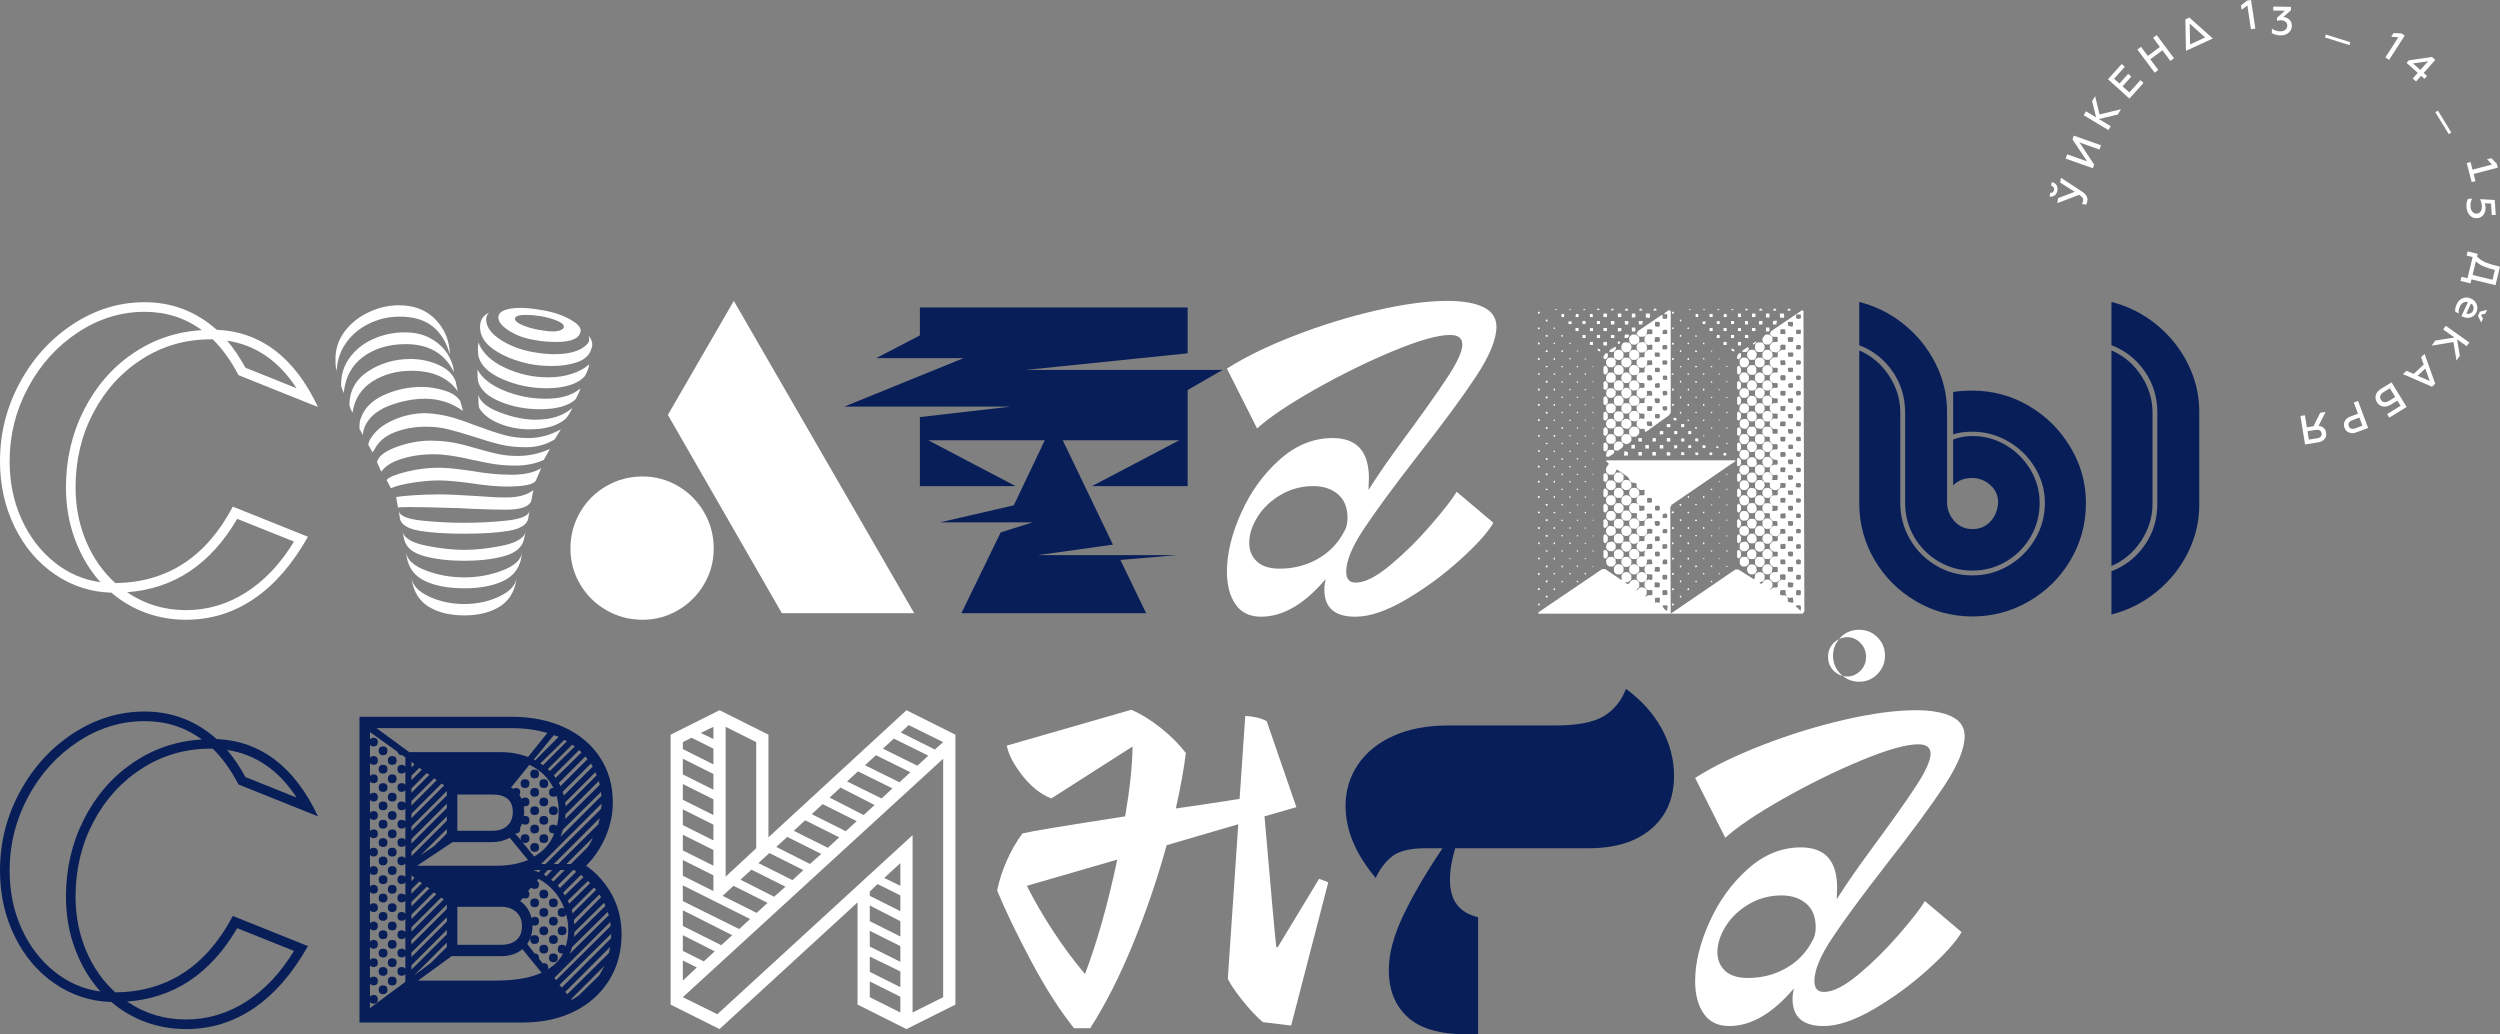 <?xml version="1.0" encoding="UTF-8"?> <!-- Generator: Adobe Illustrator 16.0.0, SVG Export Plug-In . SVG Version: 6.00 Build 0) --> <svg xmlns="http://www.w3.org/2000/svg" xmlns:xlink="http://www.w3.org/1999/xlink" id="Layer_1" x="0px" y="0px" width="545.614px" height="225.732px" viewBox="0 0 545.614 225.732" xml:space="preserve"><rect x="0" y="0" width="545.614" height="225.732" fill="#808080" stroke="none"/> <g> <g> <g> <g> <g> <g> <path fill="#FFFFFF" d="M50.811,110.569l16.396,6.577c-3.369,5.975-7.293,10.486-11.773,13.536 c-4.48,3.051-9.422,4.576-14.823,4.576c-3.114,0-6.054-0.51-8.817-1.525c-2.766-1.016-5.26-2.479-7.484-4.385 c-4.513-0.127-8.627-1.461-12.344-4.004c-3.719-2.541-6.643-5.989-8.771-10.343C1.064,110.649,0,105.866,0,100.655 c0-6.102,1.445-11.82,4.338-17.159c2.891-5.339,6.769-9.596,11.631-12.774c4.861-3.177,10.057-4.766,15.586-4.766 c5.973,0,11.215,2.002,15.729,6.006c9.66,0.445,17.031,6.068,22.116,16.873l-17.35-6.959 c-1.653-3.178-3.527-5.783-5.624-7.817h-0.477c-5.467,0-10.439,1.43-14.92,4.29c-4.48,2.859-8.023,6.753-10.629,11.678 c-2.605,4.926-3.908,10.375-3.908,16.348c0,4.195,0.763,8.104,2.288,11.727c1.525,3.622,3.653,6.672,6.387,9.15 C36.479,127.125,45.027,121.564,50.811,110.569z M4.672,113.238c1.716,3.813,4.082,6.944,7.102,9.39 c3.018,2.447,6.402,3.925,10.152,4.434c-2.352-2.605-4.194-5.688-5.529-9.248c-1.334-3.559-2.002-7.371-2.002-11.439 c0-6.101,1.303-11.725,3.909-16.873c2.604-5.146,6.163-9.262,10.677-12.344c4.512-3.082,9.533-4.781,15.062-5.101 c-3.622-2.669-7.786-4.004-12.487-4.004c-5.148,0-9.995,1.494-14.538,4.48c-4.544,2.987-8.167,6.991-10.867,12.011 c-2.702,5.021-4.052,10.391-4.052,16.111C2.098,105.23,2.955,109.425,4.672,113.238z M51.764,113.238 c-5.783,9.914-13.791,15.253-24.022,16.015c3.813,2.607,8.103,3.908,12.869,3.908c4.638,0,8.992-1.286,13.06-3.86 c4.066-2.573,7.563-6.274,10.486-11.105L51.764,113.238z M49.571,74.345c1.397,1.652,2.731,3.622,4.004,5.91l11.153,4.48 C60.852,78.763,55.799,75.298,49.571,74.345z"></path> </g> </g> <g> <g> <path fill="#FFFFFF" d="M80.553,70.626c-2.098,1.018-3.782,2.432-5.053,4.242c-1.271,1.813-1.939,3.83-2.002,6.054 l-0.19-0.667c-0.063-0.443-0.095-1.08-0.095-1.906c0-2.225,0.666-4.227,2.002-6.006c1.334-1.779,3.081-3.178,5.242-4.195 c2.16-1.016,4.353-1.524,6.578-1.524c3.367,0,6.053,1.048,8.055,3.146s3.034,4.641,3.098,7.627 c-0.762-2.732-2.034-4.799-3.813-6.197c-1.779-1.396-4.163-2.097-7.149-2.097C84.873,69.102,82.65,69.61,80.553,70.626z M79.266,77.872c-2.512,1.844-3.925,4.48-4.242,7.912c-0.128-0.318-0.238-0.604-0.334-0.858 c-0.096-0.253-0.176-0.477-0.238-0.667c-0.064-2.351,0.556-4.416,1.859-6.197c1.302-1.777,3.034-3.145,5.195-4.099 c2.16-0.953,4.447-1.43,6.863-1.43c2.225,0,4.131,0.462,5.72,1.382c1.588,0.922,2.796,2.05,3.622,3.385 c0.826,1.334,1.271,2.638,1.335,3.908c-1.97-4.066-5.466-6.102-10.485-6.102C84.873,75.106,81.775,76.028,79.266,77.872z M81.268,83.258c-2.447,1.558-3.894,3.829-4.338,6.815c-0.318-0.572-0.541-1.111-0.667-1.62c0-3.177,1.366-5.655,4.099-7.436 c2.732-1.778,5.815-2.669,9.248-2.669c2.159,0,4.193,0.429,6.1,1.287c1.907,0.857,3.146,2.049,3.719,3.574l0.477,2.192 c-2.098-2.986-5.467-4.48-10.105-4.48C86.559,80.922,83.713,81.701,81.268,83.258z M85.414,88.357 c-2.543,0.892-4.354,2.226-5.434,4.004c-0.51,0.891-0.763,1.749-0.763,2.573l-0.763-1.334v-0.572 c0-0.698,0.096-1.27,0.286-1.715c0.763-2.225,2.446-3.924,5.052-5.101c2.605-1.175,5.339-1.764,8.199-1.764 c1.715,0,3.415,0.271,5.1,0.81c1.684,0.541,2.813,1.32,3.385,2.336l0.571,2.098c-2.479-1.779-5.243-2.67-8.294-2.67 C90.402,87.022,87.955,87.468,85.414,88.357z M98.951,91.17c1.396,0.414,3.082,1.001,5.053,1.764 c2.414,0.891,4.416,1.558,6.005,2.001c1.588,0.446,3.368,0.668,5.339,0.668c2.414,0,4.765-0.635,7.054-1.906l-1.336,2.192 c-1.844,1.144-3.941,1.716-6.291,1.716c-2.098,0-3.989-0.205-5.672-0.619c-1.686-0.413-3.67-1.002-5.959-1.764 c-2.225-0.699-4.051-1.223-5.48-1.573c-1.43-0.349-3.003-0.524-4.719-0.524c-2.479,0-4.767,0.414-6.863,1.239 c-2.098,0.827-3.561,2.097-4.386,3.813c-0.19,0.19-0.319,0.381-0.382,0.572l-0.953-1.717c0.127-0.572,0.287-0.984,0.477-1.238 c1.017-1.717,2.67-3.082,4.957-4.1c2.289-1.016,4.639-1.525,7.055-1.525l1.43,0.096C95.996,90.455,97.553,90.757,98.951,91.17 z M98.951,96.604c1.525,0.286,3.24,0.715,5.147,1.287c1.716,0.509,3.241,0.905,4.575,1.191 c1.335,0.286,2.766,0.429,4.29,0.429c2.415,0,4.767-0.508,7.053-1.525l-1.334,2.384c-1.779,0.827-3.845,1.239-6.196,1.239 c-2.161,0-4.18-0.191-6.054-0.572c-1.875-0.381-2.971-0.604-3.289-0.667c-3.432-0.825-6.291-1.239-8.578-1.239 c-2.416,0-4.705,0.334-6.864,1.001c-2.161,0.667-3.655,1.605-4.48,2.812l-0.953-2.097c0.317-1.271,1.73-2.366,4.241-3.289 c2.511-0.921,4.973-1.382,7.389-1.382C95.74,96.175,97.426,96.317,98.951,96.604z M99.809,102.371 c1.461,0.19,2.445,0.318,2.955,0.381c3.178,0.572,6.133,0.858,8.865,0.858c2.797,0,4.957-0.477,6.482-1.43l-1.143,2.669 c-0.445,0.891-2.573,1.335-6.387,1.335c-2.098,0-4.8-0.254-8.103-0.764c-2.924-0.381-5.117-0.571-6.578-0.571 c-1.844,0-3.846,0.175-6.006,0.524c-2.161,0.35-3.687,0.748-4.576,1.191l-0.953-1.812c0.572-0.634,2.033-1.239,4.385-1.812 c2.352-0.571,4.639-0.857,6.864-0.857C96.949,102.085,98.346,102.181,99.809,102.371z M104.385,108.281 c2.287,0.19,4.32,0.286,6.101,0.286c2.605,0,4.575-0.539,5.911-1.621l-0.478,2.479c-0.571,1.209-2.415,1.812-5.528,1.812 c-1.654,0-4.133-0.063-7.436-0.19c-2.035-0.127-3.496-0.191-4.386-0.191c-3.94-0.126-6.991-0.189-9.151-0.189 c-1.398,0-2.256,0.032-2.574,0.095l-0.381-2.288c0.635-0.127,1.873-0.253,3.718-0.381c1.843-0.127,3.718-0.191,5.624-0.191 S100.571,108.028,104.385,108.281z M86.939,111.331l0.096,0.287C86.971,111.556,86.939,111.46,86.939,111.331z M110.533,113.62c3.018-0.318,4.686-0.985,5.005-2.002l-0.286,1.715c-0.381,1.272-1.812,2.114-4.29,2.527 c-2.479,0.414-5.688,0.619-9.628,0.619c-3.941,0-7.166-0.205-9.676-0.619c-2.512-0.413-3.956-1.255-4.338-2.527l-0.285-1.715 c0.316,1.017,2.002,1.684,5.053,2.002c3.05,0.318,6.131,0.477,9.246,0.477C104.447,114.097,107.514,113.938,110.533,113.62z M87.797,115.907l0.096,0.286C87.828,116.131,87.797,116.036,87.797,115.907z M109.58,119.101 c2.955-0.604,4.654-1.572,5.1-2.907l-0.381,1.716c-0.445,1.653-1.893,2.813-4.338,3.479c-2.447,0.667-5.323,1.001-8.627,1.001 c-3.305,0-6.196-0.334-8.675-1.001s-3.941-1.826-4.386-3.479l-0.381-1.716c0.443,1.335,2.16,2.304,5.148,2.907 c2.986,0.605,5.75,0.906,8.293,0.906C103.875,120.007,106.625,119.706,109.58,119.101z M109.676,124.487 c2.636-1.016,4.051-2.319,4.242-3.908l-0.096,0.857c-0.382,2.479-1.701,4.258-3.957,5.338c-2.256,1.082-5.1,1.621-8.531,1.621 c-3.496,0-6.372-0.539-8.627-1.621c-2.257-1.08-3.575-2.859-3.957-5.338l-0.095-0.857c0.19,1.589,1.604,2.893,4.242,3.908 c2.636,1.018,5.448,1.525,8.437,1.525C104.256,126.013,107.037,125.505,109.676,124.487z M108.912,130.206 c2.32-1.079,3.606-2.445,3.861-4.099l-0.096,0.572c-0.445,2.606-1.685,4.528-3.717,5.767c-2.035,1.24-4.576,1.859-7.627,1.859 c-3.115,0-5.688-0.619-7.722-1.859c-2.034-1.238-3.274-3.16-3.718-5.767l-0.096-0.572c0.254,1.653,1.541,3.02,3.861,4.099 c2.318,1.082,4.877,1.621,7.674,1.621C104.066,131.827,106.592,131.288,108.912,130.206z M110.057,85.259 c2.891,1.178,5.895,1.764,9.007,1.764c3.369,0,5.912-0.762,7.627-2.287c-0.318,0.953-0.699,1.779-1.145,2.479 c-1.588,1.398-4.162,2.098-7.72,2.098c-3.051,0-5.91-0.54-8.58-1.621c-2.669-1.08-4.289-2.51-4.861-4.29 c-0.129-0.571-0.191-1.492-0.191-2.765C105.209,82.542,107.164,84.085,110.057,85.259z M110.199,80.255 c2.986,1.398,6.133,2.098,9.437,2.098c1.844,0,3.559-0.254,5.148-0.764c1.588-0.508,2.859-1.206,3.813-2.097 c-0.064,0.7-0.381,1.558-0.953,2.573c-0.762,0.891-1.875,1.559-3.336,2.002c-1.463,0.445-3.115,0.668-4.957,0.668 c-3.432,0-6.673-0.668-9.724-2.002c-3.05-1.334-4.799-3.051-5.242-5.148l-0.096-1.43l0.096-1.43 C105.273,77.014,107.211,78.857,110.199,80.255z M109.15,90.026c2.797,1.049,5.37,1.572,7.723,1.572 c3.431,0,6.101-0.857,8.007-2.574c-0.32,0.827-0.797,1.621-1.43,2.384c-1.781,1.525-4.387,2.288-7.818,2.288 c-2.416,0-4.656-0.43-6.721-1.287c-2.065-0.857-3.512-1.986-4.337-3.385c-0.128-0.571-0.19-1.525-0.19-2.859 C104.766,87.69,106.354,88.978,109.15,90.026z M129.265,75.202c0,0.318-0.129,0.795-0.381,1.43 c-0.51,1.145-1.543,1.971-3.1,2.479c-1.557,0.51-3.32,0.764-5.289,0.764c-1.908,0-3.591-0.158-5.053-0.477 c-2.987-0.635-5.515-1.652-7.579-3.051c-2.065-1.397-3.098-3.051-3.098-4.957c0-1.525,0.668-2.574,2.002-3.146 c-0.445,0.381-0.667,0.858-0.667,1.43c0,1.59,1.001,3.051,3.003,4.386s4.369,2.257,7.102,2.765 c1.778,0.318,3.367,0.477,4.767,0.477c3.557,0,6.004-0.794,7.34-2.383c0.189-0.318,0.285-0.604,0.285-0.858 c0-0.382-0.096-0.698-0.285-0.954C128.947,73.741,129.265,74.44,129.265,75.202z M111.201,72.247 c-1.621-1.016-2.432-2.002-2.432-2.955c0-0.699,0.43-1.223,1.287-1.572s2.017-0.525,3.479-0.525 c1.335,0,2.892,0.16,4.67,0.477c2.414,0.382,4.496,1.065,6.244,2.051s2.494,1.891,2.24,2.717 c-0.318,1.462-2.066,2.191-5.242,2.191c-1.654,0-3.146-0.126-4.481-0.381C114.742,73.932,112.82,73.265,111.201,72.247z M113.918,70.913c1.016,0.445,2.191,0.795,3.526,1.049c1.526,0.254,2.542,0.381,3.051,0.381c0.762,0,1.381-0.096,1.857-0.286 s0.715-0.444,0.715-0.763c0-0.443-0.492-0.873-1.477-1.287c-0.986-0.412-2.178-0.746-3.575-1.001 c-1.272-0.19-2.353-0.286-3.241-0.286c-1.59,0-2.383,0.286-2.383,0.858C112.393,70.023,112.9,70.469,113.918,70.913z M114.775,115.907c0,0.129-0.033,0.224-0.096,0.286L114.775,115.907z M115.633,111.331c0,0.129-0.032,0.225-0.095,0.287 L115.633,111.331z"></path> </g> </g> <g> <g> <path fill="#FFFFFF" d="M132.316,133.161c-2.416-1.396-4.322-3.288-5.721-5.672c-1.398-2.383-2.098-4.971-2.098-7.769 c0-2.86,0.699-5.497,2.098-7.913c1.398-2.414,3.305-4.32,5.721-5.719c2.414-1.397,5.053-2.098,7.912-2.098 c2.795,0,5.385,0.7,7.77,2.098c2.383,1.398,4.273,3.305,5.672,5.719c1.396,2.416,2.096,5.053,2.096,7.913 c0,2.798-0.699,5.386-2.096,7.769c-1.398,2.384-3.289,4.275-5.672,5.672c-2.385,1.398-4.975,2.098-7.77,2.098 C137.369,135.259,134.73,134.56,132.316,133.161z M145.757,90.55l14.395-24.881l39.369,68.16h-28.883L145.757,90.55z"></path> </g> </g> <path fill="#081E59" d="M259.197,67.1v10.009l-35.271,3.623h42.898l-7.627,4.385v20.973H238.32l19.066-10.01h-25.453 l10.963,22.783L226.5,121.15h30.41l-12.393,1.049l5.623,11.63h-40.322l8.578-17.636l6.959-2.192h-20.209l16.109-3.718 l6.77-14.204h-25.453l19.066,10.01h-20.877V91.026l19.828-2.287h-36.32l26.025-10.582h-19.066l9.533-4.957V67.1H259.197z"></path> <g> <g> <path fill="#FFFFFF" d="M303.476,123.296c3.082-2.574,6.021-5.482,8.818-8.723c2.795-3.242,4.67-5.656,5.623-7.245 l8.008,6.769c-1.207,2.097-3.639,4.799-7.293,8.103c-3.654,3.306-7.594,6.196-11.82,8.675s-7.896,3.718-11.01,3.718 c-4.514,0-6.768-1.97-6.768-5.911c0-0.697,0.094-1.461,0.285-2.287c-4.641,5.467-9.342,8.198-14.109,8.198 c-2.479,0-4.336-0.905-5.576-2.717c-1.238-1.812-1.859-4.179-1.859-7.103c0-3.939,1.033-8.213,3.1-12.821 c2.064-4.606,4.861-8.483,8.389-11.63s7.387-4.719,11.582-4.719c5.273,0,7.912,2.924,7.912,8.77l-0.096,2.574 c1.652-2.605,3.463-5.273,5.434-8.008l2.002-2.764c4.322-5.847,7.578-10.438,9.771-13.775 c2.193-3.336,3.289-5.734,3.289-7.197c0-1.396-0.891-2.098-2.67-2.098c-2.668,0-6.832,1.178-12.488,3.527 c-5.656,2.353-11.344,5.148-17.063,8.389c-5.721,3.242-9.914,6.07-12.584,8.484l-6.578-13.06 c3.877-2.479,8.754-4.862,14.633-7.149c5.879-2.288,11.836-4.131,17.875-5.529c6.037-1.396,11.248-2.098,15.633-2.098 c3.369,0,5.99,0.463,7.865,1.383c1.875,0.922,2.813,2.336,2.813,4.242c0,2.733-1.463,6.324-4.385,10.771 c-2.924,4.449-7.184,10.233-12.773,17.35c-5.277,6.802-9.199,12.141-11.773,16.016c-2.574,3.877-3.861,6.992-3.861,9.342 c0,1.59,0.699,2.384,2.098,2.384C297.867,127.156,300.392,125.869,303.476,123.296z M287.365,122.104 c2.447-1.335,4.338-3.177,5.674-5.528l0.57-1.049c0.318-0.699,0.477-1.525,0.477-2.479c0-2.288-0.699-4.02-2.096-5.195 c-1.398-1.176-3.18-1.764-5.34-1.764c-2.605,0-4.988,0.636-7.148,1.906c-2.162,1.271-3.846,2.877-5.053,4.814 c-1.207,1.939-1.811,3.829-1.811,5.672c0,1.653,0.555,3.002,1.668,4.051c1.111,1.049,2.779,1.573,5.004,1.573 C282.232,124.105,284.917,123.438,287.365,122.104z"></path> </g> </g> <g> <g> <path fill="#FFFFFF" d="M336.029,68.435h-0.381v-0.382h0.381V68.435z M336.029,71.771l-0.381,0.096v-0.382h0.381V71.771z M336.029,75.106l-0.381,0.096v-0.477l0.381,0.096V75.106z M336.029,78.539h-0.381v-0.382h0.381V78.539z M336.029,81.78 h-0.381l0.096-0.381l0.285,0.095V81.78z M336.029,85.212h-0.381v-0.381h0.381V85.212z M336.029,88.548h-0.381v-0.381h0.381 V88.548z M336.029,91.885h-0.381v-0.382h0.381V91.885z M335.744,95.316l-0.096-0.382h0.381v0.382H335.744z M335.744,98.653 l-0.096-0.381h0.381v0.381H335.744z M336.029,101.989l-0.381,0.096v-0.477l0.381,0.096V101.989z M336.029,105.326h-0.381 v-0.382h0.381V105.326z M336.029,108.663h-0.381v-0.382h0.381V108.663z M336.029,111.999h-0.381v-0.381l0.381,0.095V111.999z M336.029,115.431h-0.381v-0.381h0.381V115.431z M335.744,118.767l-0.096-0.381h0.381v0.381H335.744z M335.744,122.104 l-0.096-0.381h0.381v0.381H335.744z M336.029,125.44h-0.381v-0.381h0.381V125.44z M336.029,128.776h-0.381v-0.381h0.381 V128.776z M336.029,132.113h-0.381l0.096-0.382h0.285V132.113z M364.533,110.76l0.094,23.165h-28.883v-0.286l13.918-9.438 h0.666l3.527,2.383l0.096-0.19l-0.096-0.763l0.381-0.571l0.383-0.191h0.666l0.287,0.191l0.285,0.285l0.191,0.286v0.667 l-0.191,0.382l-0.572,0.382h-0.572l0.096,0.189l0.381,0.191l0.383-0.096l0.189-0.381l0.191-0.191l0.285-0.19l0.764-0.095 l0.285,0.19l0.287,0.286l0.189,0.285v0.764l-0.189,0.285l-0.287,0.286l-0.189,0.286l0.381-0.191l0.189-0.285l0.287-0.191 h0.668l0.381,0.191l0.285,0.19l0.096,0.286v0.763l-0.191,0.382l-0.189,0.285l0.285-0.19l0.381-0.19h0.764l0.191-0.191v-0.857 l-0.191-0.096h-0.764l-0.381-0.19l-0.381-0.571v-0.764l0.191-0.381l0.57-0.381l0.764,0.095l0.191-0.19v-0.857l-0.191-0.191 h-0.764l-0.381-0.096l-0.189-0.285l-0.191-0.381v-0.668l0.191-0.381l0.285-0.287l0.285-0.095h0.764l0.191-0.095l-0.096-0.764 l-0.096-0.19h-0.857l-0.096,0.096l-0.096,0.763l-0.096,0.381l-0.285,0.191l-0.381,0.189h-0.668l-0.381-0.189l-0.383-0.572 v-0.763l0.191-0.286l0.285-0.286l0.287-0.19h0.762l0.191-0.096v-0.762l0.191-0.382l0.094-0.095l-0.57,0.285h-0.668 l-0.287-0.19l-0.285-0.286l-0.191-0.286v-0.667l0.191-0.381l0.191-0.287l0.381-0.189h0.762l0.191-0.096v-0.763l0.191-0.382 l0.189-0.19l0.381-0.19h0.764l0.191-0.191v-0.762l-0.191-0.096h-0.857l-0.096,0.096v0.762l-0.191,0.287l-0.285,0.285 l-0.287,0.191l-0.762-0.096l-0.381-0.096l-0.191-0.285l-0.191-0.382v-0.667l0.191-0.286l0.285-0.286l0.287-0.19h0.762 l0.191-0.096v-0.763l0.191-0.381l0.189-0.191l0.381-0.189h0.764l0.191-0.096l-0.096-0.858l-0.191-0.095h-0.762l-0.191,0.095 l0.096,0.667l-0.191,0.382l-0.285,0.286l-0.287,0.19h-0.762l-0.381-0.19l-0.191-0.286l-0.191-0.382l0.096-0.762l-0.189-0.096 h-0.859l-0.285-0.191l-0.285-0.285l-0.096-0.286v-0.763l0.189-0.285l0.191-0.191l0.285-0.19h0.764l0.285,0.095l0.287,0.287 l0.189,0.285v0.857l0.096,0.191l0.857-0.096l0.191-0.19v-0.763l-0.191-0.096h-0.762l-0.381-0.189l-0.191-0.287l-0.191-0.381 v-0.668l0.191-0.381l0.285-0.285l0.287-0.096h0.762l0.191-0.096v-1.145l-0.285,0.096h-0.668l-0.572-0.381l-0.191-0.286v-0.667 l-0.285-0.191l-0.668-0.095l-0.381-0.19l-0.189-0.382l-0.383-0.667l-2.383-1.621l-0.191,0.191l-0.094,0.381l-0.287,0.381 l-0.285,0.191h-0.764l-0.381-0.191l-0.189-0.189l-0.191-0.382v-0.667l0.191-0.382l0.285-0.286l0.096-0.381l-0.572-0.477 l0.096-0.191h28.121v0.191l-13.918,9.533L364.533,110.76z M337.746,70.149h-0.383v-0.381h0.383V70.149z M337.746,73.486 h-0.383v-0.382h0.383V73.486z M337.746,76.823h-0.383v-0.382h0.383V76.823z M337.746,80.159h-0.383v-0.285h0.383V80.159z M337.746,83.496h-0.383v-0.382h0.383V83.496z M337.746,86.928h-0.383v-0.382h0.383V86.928z M337.746,90.265h-0.383v-0.382 h0.383V90.265z M337.746,93.601h-0.383V93.22h0.383V93.601z M337.746,96.937h-0.383v-0.285h0.383V96.937z M337.746,100.369 h-0.383v-0.382h0.383V100.369z M337.746,103.706h-0.383v-0.382h0.383V103.706z M337.746,106.946h-0.383v-0.285h0.383V106.946z M337.746,110.378h-0.383v-0.381h0.383V110.378z M337.746,113.715h-0.383v-0.382h0.383V113.715z M337.746,117.146h-0.383 v-0.381h0.383V117.146z M337.746,120.388h-0.383v-0.285h0.383V120.388z M337.746,123.819h-0.383v-0.381h0.383V123.819z M337.746,127.062h-0.383v-0.382h0.383V127.062z M337.746,130.397h-0.383v-0.381h0.383V130.397z M339.365,71.771h-0.285 v-0.286h0.285V71.771z M339.365,75.106h-0.285v-0.285h0.285V75.106z M339.365,78.539h-0.285v-0.382h0.285V78.539z M339.46,81.78h-0.381v-0.286h0.285L339.46,81.78z M339.365,85.212h-0.285v-0.381h0.285V85.212z M339.365,88.548h-0.285 v-0.381h0.285V88.548z M339.365,91.885h-0.285v-0.286h0.285V91.885z M339.365,95.316h-0.285v-0.382h0.381L339.365,95.316z M339.365,98.653h-0.285v-0.286h0.285V98.653z M339.365,101.989h-0.285v-0.285h0.285V101.989z M339.365,105.326h-0.285v-0.382 h0.285V105.326z M339.365,108.663h-0.285v-0.382h0.285V108.663z M339.46,111.999h-0.381v-0.286h0.285L339.46,111.999z M339.365,115.431h-0.285v-0.381h0.285V115.431z M339.365,118.767h-0.285v-0.381h0.285V118.767z M339.365,122.104h-0.285 v-0.381h0.285V122.104z M339.365,125.345h-0.285v-0.285h0.285V125.345z M339.365,128.776h-0.285v-0.381h0.285V128.776z M339.841,67.671h-0.477l0.191-0.285L339.841,67.671z M341.367,69.196h-0.572v-0.667h0.572V69.196z M341.082,73.486h-0.287 v-0.382h0.287V73.486z M341.082,76.823h-0.287v-0.382h0.287V76.823z M341.082,80.159h-0.287v-0.285h0.287V80.159z M341.082,83.496h-0.287V83.21h0.287V83.496z M341.082,86.833h-0.287v-0.287h0.287V86.833z M341.082,90.169h-0.287v-0.286 h0.287V90.169z M341.082,93.601h-0.287V93.22h0.287V93.601z M341.082,96.937h-0.287v-0.285h0.287V96.937z M341.082,100.369 h-0.287v-0.382h0.287V100.369z M341.082,103.706h-0.287v-0.287l0.287-0.095V103.706z M341.082,106.946h-0.287v-0.285h0.287 V106.946z M341.082,110.283h-0.287v-0.286h0.287V110.283z M341.082,113.715h-0.287v-0.286h0.287V113.715z M341.082,117.052 h-0.287v-0.286h0.287V117.052z M341.082,120.388h-0.287v-0.285h0.287V120.388z M341.082,123.819h-0.287v-0.381h0.287V123.819z M341.082,127.062h-0.287v-0.287h0.287V127.062z M342.988,70.722h-0.668v-0.572h0.668V70.722z M342.892,67.671h-0.477 l0.287-0.285L342.892,67.671z M342.796,75.106h-0.285v-0.285h0.285V75.106z M342.796,78.443h-0.285v-0.286h0.285V78.443z M342.796,81.78h-0.285v-0.381l0.285,0.095V81.78z M342.796,85.116l-0.285,0.096v-0.381l0.285,0.095V85.116z M342.796,88.453 l-0.285,0.095v-0.381l0.285,0.096V88.453z M342.796,91.885h-0.285v-0.286h0.285V91.885z M342.796,95.222h-0.285v-0.287 l0.285,0.096V95.222z M342.796,98.653h-0.285v-0.286h0.285V98.653z M342.796,101.989h-0.285v-0.285h0.285V101.989z M342.796,105.23l-0.285,0.096v-0.382l0.285,0.096V105.23z M342.796,108.567l-0.285,0.096v-0.382l0.285,0.095V108.567z M342.796,111.999h-0.285v-0.286h0.285V111.999z M342.796,115.335l-0.285,0.096v-0.381l0.285,0.096V115.335z M342.796,118.672 l-0.285,0.095v-0.381h0.285V118.672z M342.796,122.009h-0.285v-0.191h0.285V122.009z M342.511,125.06h0.285v0.285h-0.285 V125.06z M344.513,69.196h-0.668l0.096-0.667h0.572V69.196z M344.513,72.247h-0.668V71.58h0.668V72.247z M344.417,76.728 h-0.285v-0.19h0.285V76.728z M344.417,80.159h-0.285v-0.285h0.285V80.159z M344.417,83.496h-0.285V83.21h0.285V83.496z M344.417,86.833h-0.285v-0.191l0.285-0.096V86.833z M344.417,90.169h-0.285v-0.286h0.285V90.169z M344.417,93.601 l-0.285-0.096v-0.19h0.285V93.601z M344.417,96.937h-0.285v-0.285h0.285V96.937z M344.417,100.273h-0.285v-0.286h0.285 V100.273z M344.417,103.706l-0.285-0.096v-0.191h0.285V103.706z M344.417,106.946h-0.285v-0.285h0.285V106.946z M344.417,110.283h-0.285v-0.19h0.285V110.283z M344.417,113.715l-0.285-0.095v-0.191h0.285V113.715z M344.417,117.052h-0.285 v-0.191l0.285-0.095V117.052z M344.417,120.388h-0.285v-0.285h0.285V120.388z M344.417,123.724h-0.285v-0.285h0.285V123.724z M344.132,126.774h0.285v0.287h-0.285V126.774z M346.039,70.722h-0.668v-0.667h0.668V70.722z M346.039,73.772h-0.668v-0.668 h0.668V73.772z M346.039,67.671h-0.572l0.285-0.285L346.039,67.671z M346.134,78.443h-0.287v-0.19h0.287V78.443z M346.134,81.78h-0.287v-0.286h0.287V81.78z M346.134,85.116l-0.287,0.096v-0.286h0.287V85.116z M346.134,88.453h-0.287v-0.19 h0.287V88.453z M346.134,91.79h-0.287v-0.191h0.287V91.79z M346.134,95.222h-0.287V95.03h0.287V95.222z M346.134,98.558 h-0.287v-0.19h0.287V98.558z M346.134,101.989h-0.287v-0.285h0.287V101.989z M346.134,105.23h-0.287v-0.286l0.287,0.096 V105.23z M346.134,108.567l-0.287,0.096v-0.287h0.287V108.567z M346.134,111.999h-0.287v-0.286h0.287V111.999z M346.134,115.335h-0.287v-0.189h0.287V115.335z M346.134,118.672h-0.287v-0.19h0.287V118.672z M346.134,122.009h-0.287 v-0.191h0.287V122.009z M345.847,125.06h0.287v0.285h-0.287V125.06z M347.66,69.196h-0.668v-0.667h0.572L347.66,69.196z M347.66,72.247h-0.668V71.58h0.668V72.247z M347.66,75.298h-0.668V74.63h0.668V75.298z M347.753,80.063h-0.189v-0.189h0.189 V80.063z M347.753,83.4h-0.189v-0.19h0.189V83.4z M347.753,86.833h-0.189v-0.191h0.189V86.833z M347.753,90.169h-0.189v-0.286 h0.189V90.169z M347.753,93.505h-0.189v-0.19h0.189V93.505z M347.753,96.937h-0.189v-0.285h0.189V96.937z M347.753,100.273 h-0.189v-0.19h0.189V100.273z M347.753,103.61h-0.189v-0.191h0.189V103.61z M347.753,106.851h-0.189v-0.189h0.189V106.851z M347.753,110.283h-0.189v-0.19h0.189V110.283z M347.753,113.62h-0.189v-0.191h0.189V113.62z M347.753,117.052h-0.189v-0.191 h0.189V117.052z M347.753,120.388h-0.189v-0.285h0.189V120.388z M347.564,123.534h0.189v0.189h-0.189V123.534z M349.089,67.671h-0.572l0.096-0.285h0.381L349.089,67.671z M349.185,70.722h-0.668v-0.667h0.668V70.722z M349.185,73.772 h-0.668v-0.668h0.668V73.772z M349.185,76.251l0.094,0.477l-0.285-0.096l-0.285-0.19l-0.096-0.381L349.185,76.251z M350.71,69.196h-0.764v-0.762h0.764V69.196z M350.71,72.247h-0.764V71.58h0.764V72.247z M350.71,75.394h-0.764V74.63h0.764 V75.394z M350.328,78.443l-0.381-0.286v-0.381l0.477-0.668h0.477v0.764l-0.189,0.285L350.328,78.443z M350.328,81.78 l-0.381-0.286v-1.431l0.477-0.285l0.287,0.285l0.189,0.382v0.763l-0.189,0.286L350.328,81.78z M350.328,85.116l-0.381-0.285 V83.4l0.477-0.286l0.287,0.286l0.189,0.382v0.762l-0.189,0.382L350.328,85.116z M350.328,88.453l-0.381-0.286v-1.43 l0.477-0.286l0.287,0.286l0.189,0.381v0.763l-0.189,0.382L350.328,88.453z M350.328,91.79l-0.381-0.191v-1.525l0.477-0.285 l0.287,0.285l0.189,0.382v0.763l-0.189,0.381L350.328,91.79z M350.328,95.126l-0.381-0.191v-1.43l0.381-0.285l0.383,0.19 l0.189,0.382v0.762l-0.189,0.381L350.328,95.126z M350.328,98.558l-0.381-0.285v-1.525l0.477-0.191l0.287,0.286l0.189,0.286 v0.857l-0.189,0.287L350.328,98.558z M350.423,105.23l-0.477-0.286v-1.43l0.381-0.285l0.383,0.189l0.189,0.382v0.763 l-0.189,0.381L350.423,105.23z M350.328,108.567l-0.381-0.286v-1.431l0.381-0.285l0.383,0.285l0.189,0.287v0.857l-0.189,0.286 L350.328,108.567z M350.328,111.903l-0.381-0.285v-1.43l0.381-0.287l0.383,0.287l0.189,0.285v0.763l-0.189,0.382 L350.328,111.903z M350.328,115.24l-0.381-0.19v-1.525l0.381-0.286l0.383,0.286l0.189,0.381v0.763l-0.189,0.286 L350.328,115.24z M350.328,118.577l-0.381-0.287v-1.43l0.381-0.285l0.383,0.285l0.189,0.286v0.763l-0.189,0.381 L350.328,118.577z M350.328,121.913l-0.381-0.286v-1.43l0.381-0.19l0.383,0.19l0.189,0.382v0.762l-0.189,0.382 L350.328,121.913z M351.281,78.062h0.668l0.285,0.096l0.287,0.286l0.096,0.286v0.668l-0.096,0.381l-0.572,0.381h-0.668 l-0.381-0.19l-0.189-0.19l-0.191-0.381v-0.668l0.381-0.572L351.281,78.062z M352.234,81.494l0.287,0.286l0.096,0.381v0.763 l-0.287,0.382l-0.285,0.19h-0.857l-0.383-0.19l-0.285-0.382v-0.763l0.191-0.381l0.189-0.286l0.287-0.19h0.762L352.234,81.494z M350.804,84.926l0.383-0.19h0.857l0.572,0.572v0.762l-0.096,0.287l-0.287,0.285l-0.285,0.191h-0.668l-0.381-0.191 l-0.189-0.19l-0.191-0.382l0.096-0.762L350.804,84.926z M350.804,88.263l0.383-0.191h0.857l0.572,0.572v0.763l-0.096,0.382 l-0.572,0.381h-0.668l-0.381-0.096l-0.189-0.285l-0.191-0.382v-0.763L350.804,88.263z M350.9,91.599l0.381-0.19h0.668 l0.285,0.19l0.287,0.286l0.096,0.286v0.667l-0.096,0.286l-0.287,0.286l-0.285,0.095h-0.668L350.9,93.41l-0.381-0.572v-0.667 l0.191-0.381L350.9,91.599z M351.187,94.745h0.762l0.285,0.189l0.287,0.287l0.096,0.285v0.764l-0.287,0.381l-0.285,0.19 h-0.857l-0.383-0.19l-0.189-0.286l-0.096-0.858l0.381-0.572L351.187,94.745z M350.804,98.367l0.383-0.19h0.857l0.285,0.19 l-0.096,0.571l-1.143,0.764l-0.572-0.096l0.096-0.857L350.804,98.367z M352.521,105.23l0.096,0.286v0.763l-0.096,0.286 l-0.572,0.381h-0.668l-0.381-0.19l-0.189-0.19l-0.191-0.286v-0.763l0.381-0.572l0.381-0.095h0.668L352.521,105.23z M352.234,108.281l0.287,0.286l0.096,0.285v0.668l-0.096,0.286l-0.287,0.286l-0.285,0.19h-0.668l-0.381-0.19l-0.189-0.191 l-0.191-0.381v-0.668l0.191-0.381l0.189-0.19l0.381-0.19h0.668L352.234,108.281z M350.804,111.808l0.383-0.285h0.857 l0.572,0.572v0.762l-0.096,0.382l-0.572,0.382h-0.668l-0.381-0.191l-0.189-0.19l-0.191-0.382l0.096-0.762L350.804,111.808z M351.281,114.764l0.668,0.095l0.285,0.096l0.287,0.286l0.096,0.382v0.762l-0.287,0.286l-0.285,0.19l-0.764,0.096l-0.381-0.19 l-0.189-0.19l-0.191-0.382v-0.667l0.381-0.572L351.281,114.764z M350.804,118.481l0.383-0.191l0.762-0.095l0.285,0.19 l0.287,0.286l0.096,0.286v0.763l-0.572,0.571h-0.764l-0.381-0.189l-0.189-0.191l-0.191-0.381l0.096-0.764L350.804,118.481z M350.9,121.723l0.381-0.19h0.668l0.572,0.381l0.096,0.381v0.764l-0.572,0.571h-0.857l-0.383-0.286l-0.189-0.285l-0.096-0.764 l0.191-0.381L350.9,121.723z M351.949,76.823h-0.668v-0.382l1.049-0.667l0.381-0.096l-0.094,0.477l-0.096,0.286l-0.287,0.286 L351.949,76.823z M352.234,67.671l-0.666,0.096l0.189-0.381h0.287L352.234,67.671z M352.33,70.817h-0.762v-0.763h0.762V70.817 z M352.33,73.772h-0.762v-0.668h0.762V73.772z M352.617,76.537l0.285-0.19h0.764l0.285,0.19l0.191,0.19l0.189,0.381v0.668 l-0.096,0.285l-0.285,0.287l-0.285,0.19h-0.764l-0.572-0.382l-0.096-0.285v-0.764l0.096-0.285L352.617,76.537z M353.666,79.683l0.285,0.191l0.285,0.285l0.096,0.286v0.763l-0.285,0.381l-0.381,0.191h-0.764l-0.381-0.191l-0.287-0.381 v-0.763l0.096-0.286l0.287-0.285l0.285-0.191H353.666z M354.142,83.4l0.189,0.382v0.667l-0.096,0.382l-0.285,0.285 l-0.285,0.096h-0.764l-0.285-0.096l-0.287-0.285l-0.096-0.382v-0.667l0.096-0.382l0.572-0.382h0.764l0.285,0.191L354.142,83.4 z M352.617,86.546l0.285-0.189h0.764l0.285,0.189l0.381,0.572v0.668l-0.189,0.381l-0.191,0.286l-0.285,0.095h-0.764 l-0.285-0.095l-0.287-0.286l-0.096-0.381v-0.668l0.096-0.285L352.617,86.546z M352.521,89.978l0.381-0.189h0.764l0.285,0.095 l0.285,0.286l0.096,0.381v0.668l-0.381,0.572l-0.285,0.189h-0.764l-0.285-0.189l-0.287-0.287l-0.096-0.381v-0.763 L352.521,89.978z M352.617,93.22l0.285-0.096h0.764l0.285,0.096l0.381,0.572v0.762l-0.189,0.286l-0.191,0.19l-0.285,0.191 h-0.764l-0.572-0.382l-0.096-0.286v-0.762l0.096-0.287L352.617,93.22z M352.425,98.272l-0.191-0.287v-0.857l0.096-0.286 l0.287-0.286l0.285-0.19h0.764l0.285,0.19l0.381,0.572l-0.285,0.572l-0.953,0.667L352.425,98.272z M354.046,103.419 l0.285,0.287v0.857l-0.096,0.286l-0.285,0.286l-0.285,0.19h-0.764l-0.285-0.19l-0.287-0.286l-0.096-0.286v-0.857l0.572-0.572 h0.859L354.046,103.419z M353.666,108.663h-0.764l-0.285-0.191l-0.287-0.285l-0.096-0.287v-0.667l0.096-0.286l0.287-0.285 l0.285-0.191h0.764l0.285,0.191l0.381,0.571v0.667l-0.381,0.572L353.666,108.663z M353.951,111.808l-0.285,0.191h-0.764 l-0.285-0.191l-0.287-0.285l-0.096-0.286v-0.763l0.383-0.572l0.285-0.095h0.764l0.285,0.19l0.191,0.191l0.189,0.285v0.763 l-0.096,0.286L353.951,111.808z M353.951,115.146l-0.285,0.189h-0.764l-0.572-0.381l-0.096-0.381v-0.668l0.096-0.285 l0.287-0.287l0.285-0.095h0.764l0.285,0.095l0.285,0.287l0.096,0.285v0.668l-0.189,0.381L353.951,115.146z M353.951,118.481 l-0.285,0.096h-0.764l-0.285-0.096l-0.287-0.286l-0.096-0.286v-0.667l0.096-0.382l0.572-0.381h0.764l0.285,0.19l0.191,0.19 l0.189,0.382v0.667l-0.096,0.286L353.951,118.481z M353.666,119.911l0.285,0.191l0.191,0.189l0.189,0.287v0.762l-0.381,0.572 l-0.285,0.096h-0.764l-0.285-0.096l-0.287-0.286l-0.096-0.286v-0.762l0.096-0.287l0.572-0.381H353.666z M352.234,124.678 v-0.763l0.096-0.286l0.287-0.286l0.285-0.19h0.764l0.285,0.19l0.285,0.286l0.096,0.286v0.763l-0.381,0.571l-0.381,0.096 h-0.668l-0.285-0.096L352.234,124.678z M353.283,75.106l-0.285-0.285l0.191-0.286h0.381v0.382L353.283,75.106z M353.855,69.196h-0.762v-0.762h0.762V69.196z M353.855,72.247l-0.762,0.096V71.58h0.762V72.247z M353.855,75.488l0.191-0.382 l0.189-0.285l0.383-0.096h0.666l0.287,0.096l0.285,0.285l0.191,0.287v0.667l-0.191,0.381l-0.189,0.286l-0.383,0.096 l-0.666,0.096l-0.287-0.191l-0.285-0.286l-0.191-0.286V75.488z M355.572,78.157l0.285,0.286l0.191,0.286v0.668l-0.191,0.381 l-0.572,0.381h-0.666l-0.572-0.381l-0.191-0.381v-0.668l0.191-0.286l0.285-0.286l0.287-0.096h0.666L355.572,78.157z M355.857,81.78l0.191,0.285v0.764l-0.381,0.571l-0.383,0.19h-0.666l-0.572-0.381l-0.191-0.381v-0.668l0.191-0.381 l0.189-0.286l0.383-0.19h0.666l0.287,0.19L355.857,81.78z M354.332,84.831l0.287-0.191h0.666l0.287,0.191l0.285,0.285 l0.191,0.286v0.763l-0.191,0.286l-0.285,0.286l-0.287,0.19h-0.666l-0.383-0.19l-0.189-0.286l-0.191-0.382v-0.667l0.191-0.286 L354.332,84.831z M355.572,90.073l-0.287,0.191h-0.666l-0.383-0.191l-0.381-0.572v-0.762l0.381-0.572l0.383-0.191h0.666 l0.383,0.191l0.381,0.572v0.762l-0.191,0.287L355.572,90.073z M354.332,93.41l-0.285-0.286l-0.191-0.286v-0.667l0.191-0.381 l0.572-0.382h0.666l0.572,0.382l0.191,0.381v0.667l-0.191,0.286l-0.285,0.286l-0.287,0.19l-0.666-0.096L354.332,93.41z M355.572,96.747l-0.764,0.189l-0.762-0.381l-0.191-0.381v-0.763l0.191-0.286l0.285-0.286l0.287-0.095h0.666l0.287,0.095 l0.285,0.286l0.191,0.286v0.763L355.572,96.747z M356.048,105.517v0.763l-0.191,0.286l-0.572,0.381h-0.666l-0.572-0.381 l-0.191-0.286v-0.763l0.381-0.572l0.383-0.19h0.666l0.383,0.19L356.048,105.517z M355.667,110.093l-0.383,0.19h-0.666 l-0.383-0.19l-0.189-0.191l-0.191-0.381v-0.668l0.191-0.381l0.572-0.381h0.666l0.572,0.381l0.191,0.381v0.668l-0.191,0.381 L355.667,110.093z M355.667,113.524l-0.383,0.096h-0.666l-0.287-0.096l-0.285-0.286l-0.191-0.286v-0.763l0.381-0.571 l0.383-0.191h0.666l0.287,0.191l0.285,0.285l0.191,0.286v0.667l-0.191,0.382L355.667,113.524z M355.285,116.956h-0.666 l-0.383-0.19l-0.189-0.19l-0.191-0.382v-0.667l0.191-0.286l0.285-0.286l0.287-0.19h0.666l0.287,0.19l0.285,0.286l0.191,0.286 v0.667l-0.191,0.382L355.285,116.956z M355.857,118.577l0.191,0.381v0.667l-0.191,0.286l-0.285,0.286l-0.287,0.19h-0.666 l-0.287-0.19l-0.285-0.286l-0.191-0.286v-0.667l0.191-0.381l0.189-0.287l0.383-0.095h0.666l0.383,0.095L355.857,118.577z M354.619,123.724l-0.383-0.189l-0.381-0.572v-0.763l0.191-0.286l0.285-0.286l0.287-0.095h0.666l0.383,0.19l0.189,0.19 l0.191,0.381v0.668l-0.191,0.381l-0.572,0.381H354.619z M354.523,98.462l0.762,0.191v0.762h-0.857L354.523,98.462z M355.189,73.772h-0.666l0.096-0.763h0.762l0.191,0.286L355.189,73.772z M355.38,67.767h-0.762l0.189-0.381h0.381 L355.38,67.767z M355.38,70.817h-0.762v-0.763h0.762V70.817z M355.572,73.772l0.096-0.286l0.285-0.286l0.285-0.19h0.764 l0.572,0.382l0.189,0.381v0.763l-0.189,0.286l-0.572,0.381h-0.764l-0.285-0.19l-0.191-0.19l-0.189-0.381V73.772z M357.001,76.347l0.572,0.381l0.189,0.286v0.763l-0.189,0.381l-0.572,0.382h-0.764l-0.285-0.19l-0.191-0.191l-0.189-0.285 v-0.764l0.096-0.285l0.285-0.286l0.285-0.19H357.001z M357.763,81.208l-0.189,0.286l-0.287,0.286l-0.285,0.096h-0.764 l-0.285-0.191l-0.191-0.19l-0.189-0.286v-0.763l0.096-0.286l0.285-0.285l0.285-0.191h0.764l0.285,0.191l0.287,0.285 l0.189,0.286V81.208z M357.287,85.116l-0.285,0.096h-0.764l-0.57-0.381l-0.096-0.382v-0.667l0.189-0.382l0.191-0.19 l0.285-0.191h0.764l0.285,0.191l0.287,0.286l0.189,0.286v0.762l-0.189,0.287L357.287,85.116z M356.238,88.548l-0.285-0.095 l-0.381-0.572v-0.763l0.096-0.285l0.285-0.287l0.285-0.189h0.764l0.285,0.189l0.287,0.287l0.189,0.285v0.763l-0.189,0.286 l-0.287,0.286l-0.285,0.095H356.238z M357.763,91.218l-0.189,0.381l-0.572,0.381l-0.764-0.095l-0.285-0.095l-0.285-0.287 l-0.096-0.381v-0.763l0.189-0.286l0.191-0.19l0.285-0.19h0.764l0.381,0.19l0.381,0.572V91.218z M357.001,95.316h-0.764 l-0.285-0.19l-0.285-0.286l-0.096-0.286v-0.762l0.189-0.287l0.191-0.19l0.285-0.19h0.764l0.285,0.096l0.287,0.285l0.189,0.287 v0.762l-0.189,0.286l-0.287,0.286L357.001,95.316z M356.238,108.663l-0.285-0.191l-0.381-0.572v-0.667l0.189-0.382 l0.191-0.189l0.285-0.191h0.764l0.572,0.381l0.189,0.382v0.667l-0.189,0.287l-0.287,0.285l-0.285,0.191H356.238z M357.574,113.524l0.189,0.285v0.764l-0.189,0.381l-0.287,0.286l-0.285,0.19l-0.764-0.096l-0.285-0.095l-0.191-0.286 l-0.189-0.381v-0.668l0.096-0.285l0.285-0.287l0.285-0.189h0.764L357.574,113.524z M357.763,117.909l-0.189,0.381 l-0.572,0.382h-0.764l-0.285-0.19l-0.285-0.286l-0.096-0.286v-0.667l0.189-0.382l0.191-0.19l0.285-0.19h0.764l0.572,0.381 l0.189,0.286V117.909z M356.238,122.009l-0.285-0.191l-0.191-0.19l-0.189-0.286v-0.762l0.096-0.287l0.285-0.285l0.285-0.191 h0.764l0.285,0.191l0.287,0.285l0.189,0.287v0.762l-0.189,0.286l-0.287,0.286l-0.285,0.096H356.238z M357.574,123.534 l0.189,0.381v0.668l-0.189,0.381l-0.572,0.381h-0.764l-0.285-0.19l-0.191-0.19l-0.189-0.286v-0.763l0.096-0.286l0.285-0.286 l0.285-0.19h0.764L357.574,123.534z M356.81,97.891h-0.762v-0.763l0.762-0.096V97.891z M356.906,69.292h-0.762v-0.857h0.762 V69.292z M356.906,72.343h-0.762v-0.858h0.762V72.343z M357.382,73.104l-0.191-0.285l0.287-0.572l5.053-3.432h0.381 l-0.096,0.572l0.191,0.19h0.762l0.096-0.19V68.72l-0.096-0.19l-0.572,0.095l0.096-0.285l0.953-0.668l0.381,0.191v22.211 l-0.381,0.572l-5.053,3.623l-0.285-0.191l0.096-0.381l-0.287-0.096h-0.762l-0.287-0.19l-0.285-0.286l-0.191-0.286v-0.667 l0.191-0.381l0.285-0.287l0.287-0.189l0.762,0.095l0.191-0.19v-0.763l-0.191-0.19h-0.762l-0.381-0.191l-0.383-0.572v-0.762 l0.191-0.286l0.285-0.286l0.287-0.191h0.762l0.191-0.095v-0.763l0.191-0.381l0.189-0.286l0.381-0.095h0.764l0.191-0.096 l-0.096-0.764l-0.191-0.189h-0.762l-0.191,0.095l0.096,0.667l-0.191,0.382l-0.285,0.286l-0.287,0.19h-0.762l-0.287-0.19 l-0.285-0.286l-0.191-0.286v-0.763l0.191-0.286l0.285-0.285l0.287-0.191h0.762l0.191-0.096v-0.762l-0.191-0.191h-0.762 l-0.572-0.381l-0.191-0.381v-0.668l0.191-0.381l0.191-0.286l0.381-0.19h0.762l0.191-0.096v-0.763l0.191-0.382l0.189-0.285 l0.381-0.096h0.764l0.191-0.19l-0.096-0.763l-0.096-0.096h-0.764l-0.189,0.096v0.763l-0.191,0.286l-0.285,0.285l-0.287,0.191 h-0.762l-0.381-0.191l-0.383-0.571v-0.763l0.191-0.286l0.285-0.286l0.287-0.19h0.762l0.191-0.095v-0.764l0.191-0.381 l0.189-0.19l0.381-0.19h0.764l0.191-0.191v-0.857l-0.191-0.096l-0.764,0.096l-0.285-0.191l-0.285-0.285l-0.191-0.286v-0.763 l0.191-0.381l0.189-0.287l0.381-0.189h0.764l0.191-0.096v-0.763l-0.191-0.19h-0.857l-0.096,0.19l-0.096,0.763l-0.096,0.285 l-0.285,0.287l-0.381,0.095h-0.668l-0.287-0.095L357.382,73.104z M357.382,76.441l-0.191-0.286v-0.667l0.191-0.382 l0.285-0.285l0.287-0.096l0.668-0.096l0.381,0.191l0.285,0.285l0.096,0.287l0.096,0.762l-0.191,0.286l-0.285,0.286 l-0.287,0.191h-0.762l-0.287-0.191L357.382,76.441z M359.289,125.249l0.191,0.382l-0.096,0.763l-0.096,0.286l-0.285,0.19 l-0.381,0.191h-0.668l-0.381-0.191l-0.383-0.572v-0.762l0.191-0.287l0.572-0.381h0.762L359.289,125.249z M358.335,96.365 h-0.762v-0.763h0.762V96.365z M358.335,99.415h-0.762v-0.762h0.762V99.415z M358.431,70.817h-0.764v-0.763h0.859 L358.431,70.817z M358.431,67.767h-0.668l0.096-0.381h0.381L358.431,67.767z M359.099,97.128h0.762v0.763h-0.762V97.128z M359.957,69.388l-0.764-0.096v-0.857h0.859l0.094,0.667L359.957,69.388z M360.625,118.862l-0.191-0.19l-0.764,0.095 l-0.189,0.096l-0.096,0.763l-0.096,0.286l0.381-0.096h0.764l0.191-0.19V118.862z M360.625,92.838l-0.096-0.667l-0.096-0.191 h-0.857l-0.191,0.096l0.096,0.763l0.189,0.096l0.764,0.095L360.625,92.838z M360.625,82.829l-0.096-0.668l-0.191-0.285h-0.762 l-0.096,0.189v0.764l0.189,0.189h0.668L360.625,82.829z M360.625,88.739l-0.287-0.096h-0.762l-0.096,0.096v0.762l0.096,0.191 h0.762l0.191-0.191L360.625,88.739z M360.529,108.853l-0.191-0.189h-0.668l-0.189,0.095v0.858l0.096,0.095h0.857l0.096-0.19 V108.853z M361.386,96.365h-0.762l0.094-0.763h0.668V96.365z M360.625,98.653h0.762v0.762h-0.762V98.653z M361.578,67.767 h-0.764l0.191-0.381h0.381L361.578,67.767z M361.101,74.535l0.189,0.095h0.764l0.189-0.189v-0.764l-0.189-0.096h-0.764 l-0.096,0.096L361.101,74.535z M361.101,77.014l0.094,0.763l0.191,0.096h0.668l0.189-0.096v-0.668l-0.189-0.189h-0.764 L361.101,77.014z M361.101,87.022l0.094,0.764l0.191,0.189h0.668l0.189-0.189v-0.668l-0.189-0.19h-0.764L361.101,87.022z M362.244,113.905l-0.189-0.19h-0.764l-0.189,0.19l0.094,0.668l0.191,0.19h0.668l0.189-0.286V113.905z M362.244,123.915 l-0.189-0.191h-0.764l-0.096,0.191l-0.094,0.763l0.189,0.095h0.764l0.189-0.095V123.915z M362.244,127.251l-0.189-0.095 l-0.764-0.095l-0.189,0.189v0.858l0.189,0.095h0.764l0.189-0.189V127.251z M361.195,71.103l0.191,0.191h0.668l0.189-0.191 v-0.666l-0.189-0.191h-0.764l-0.096,0.096V71.103z M362.244,80.445l-0.189-0.19h-0.764l-0.096,0.096v0.762l0.191,0.096h0.668 l0.189-0.096V80.445z M362.244,83.782l-0.189-0.191l-0.668,0.096l-0.191,0.096v0.667l0.191,0.19h0.668l0.189-0.19V83.782z M362.244,90.455l-0.189-0.096h-0.668l-0.191,0.096v0.667l0.191,0.191h0.668l0.189-0.191V90.455z M362.244,110.569 l-0.189-0.191h-0.668l-0.191,0.191v0.667l0.191,0.19h0.668l0.189-0.19V110.569z M362.244,117.242l-0.189-0.19h-0.764 l-0.096,0.19v0.763l0.096,0.096h0.764l0.189-0.191V117.242z M362.244,120.579l-0.189-0.191h-0.764l-0.096,0.191v0.666 l0.191,0.191h0.668l0.189-0.191V120.579z M362.244,130.588l-0.096-0.19l-0.857,0.096l-0.096,0.095v0.953l0.287-0.095 l0.666,0.095l0.096-0.095V130.588z M363.007,94.745l-0.764,0.095v-0.763h0.764V94.745z M362.244,97.128h0.764v0.763h-0.764 V97.128z M362.816,72.819l0.191,0.096h0.666l0.191-0.191v-0.572l-0.191-0.189h-0.57l-0.191,0.189L362.816,72.819z M362.816,76.155l0.191,0.096h0.666l0.191-0.19v-0.572l-0.191-0.19h-0.666l-0.191,0.19V76.155z M362.816,79.492l0.191,0.095 h0.666l0.191-0.189v-0.572l-0.191-0.191h-0.57l-0.287,0.096V79.492z M362.816,85.497l0.096,0.572l0.096,0.287l0.666-0.096 l0.191-0.096v-0.668l-0.191-0.189h-0.57L362.816,85.497z M362.816,88.835l0.096,0.571l0.191,0.19h0.57l0.191-0.19v-0.571 l-0.191-0.191h-0.57L362.816,88.835z M362.816,112.952l0.191,0.096h0.762l0.096-0.191v-0.571l-0.191-0.19h-0.57l-0.191,0.19 L362.816,112.952z M362.816,116.193l0.191,0.19h0.666l0.191-0.19v-0.571l-0.191-0.191h-0.57l-0.191,0.191L362.816,116.193z M362.816,119.625l0.191,0.19l0.762-0.095l0.096-0.096v-0.667l-0.096-0.191h-0.762l-0.191,0.096V119.625z M362.816,122.962 l0.191,0.19h0.762l0.096-0.19v-0.668l-0.191-0.19h-0.57l-0.191,0.19L362.816,122.962z M362.816,126.298l0.191,0.191h0.666 l0.191-0.191v-0.667l-0.191-0.19h-0.666l-0.191,0.19V126.298z M363.96,129.635l-0.096-0.667l-0.191-0.191h-0.666l-0.191,0.191 v0.762l0.191,0.191l0.762-0.096L363.96,129.635z M363.96,132.304l-0.191-0.19h-0.762l-0.191,0.19l0.381,0.572l0.572,0.477 l0.096-0.191L363.96,132.304z M363.865,82.161l-0.191-0.19h-0.57l-0.191,0.095v0.668l0.191,0.19h0.57l0.191-0.095V82.161z M364.533,93.22h-0.764v-0.668h0.764V93.22z M364.533,96.365h-0.764v-0.763h0.764V96.365z M363.769,98.653l0.764,0.096v0.666 h-0.764V98.653z M393.798,133.448l-0.383,0.477h-28.789l14.109-9.629h0.668l3.336,2.098l0.191-0.096l0.094-0.762l0.096-0.287 l0.572-0.381h0.668l0.381,0.191l0.191,0.189l0.189,0.287v0.762l-0.096,0.286l-0.285,0.286l-0.285,0.096l-0.383,0.096v0.189 l0.287,0.191l0.285-0.191l0.381-0.571l0.383-0.19h0.666l0.287,0.19l0.285,0.286l0.191,0.285v0.668l-0.191,0.381l-0.477,0.477 l0.381-0.19l0.191-0.19l0.285-0.191h0.764l0.189-0.189v-0.764l0.191-0.285l0.285-0.286l0.287-0.19l0.762,0.095l0.191-0.19 v-0.857l-0.191-0.191h-0.762l-0.287,0.191l0.096,0.762l-0.189,0.382l-0.572,0.382h-0.764l-0.285-0.191l-0.287-0.286 l-0.189-0.286v-0.762l0.189-0.287l0.287-0.285l0.285-0.096h0.859l0.094-0.19v-0.858l-0.189-0.096h-0.764l-0.285-0.189 l-0.287-0.287l-0.189-0.285v-0.763l0.189-0.286l0.287-0.286l0.285-0.19h0.764l0.189-0.096v-0.857l-0.189-0.096h-0.764 l-0.285-0.19l-0.287-0.286l-0.189-0.286v-0.763l0.189-0.285l0.287-0.287l0.285-0.189h0.764l0.189-0.191v-0.763l0.191-0.286 l0.285-0.285l0.287-0.096h0.762l0.191-0.191l-0.096-0.666l-0.096-0.191h-0.857l-0.096,0.096v0.762l-0.189,0.287l-0.287,0.285 l-0.285,0.191l-0.764-0.096l-0.285-0.096l-0.287-0.285l-0.189-0.287v-0.762l0.189-0.286l0.287-0.286l0.285-0.19h0.764 l0.189-0.096l-0.094-0.763l-0.096-0.19h-0.764l-0.285-0.19l-0.287-0.286l-0.189-0.286v-0.763l-0.096-0.19h-0.857l-0.287-0.096 l-0.189-0.285l-0.191-0.382v-0.763l0.381-0.572l0.383-0.095h0.666l0.287,0.095l0.285,0.287l0.191,0.285v0.668l-0.096,0.285 l0.191,0.096l0.857-0.096l0.189-0.19v-0.763l-0.189-0.096h-0.764l-0.381-0.189l-0.191-0.287l-0.189-0.381v-0.668l0.189-0.381 l0.287-0.285l0.285-0.096h0.764l0.189-0.096v-0.857l0.191-0.287l0.285-0.285l0.287-0.096h0.762l0.191-0.19v-0.763 l-0.191-0.096h-0.953v0.764l-0.189,0.381l-0.572,0.381h-0.764l-0.572-0.381l-0.189-0.381v-0.764l-0.096-0.095h-0.857 l-0.287-0.19l-0.381-0.572v-0.763l0.381-0.571l0.383-0.191h0.666l0.287,0.191l0.285,0.285l0.191,0.286v0.667l-0.096,0.286 h1.049l0.189-0.19v-0.763l-0.189-0.19l-0.764,0.096l-0.285-0.191l-0.287-0.285l-0.189-0.287v-0.762l0.189-0.382l0.572-0.382 h0.764l0.189-0.189v-0.668l-0.189-0.19l-0.764-0.096l-0.285-0.19l-0.287-0.286l-0.189-0.286v-0.762l0.189-0.287l0.287-0.285 l0.285-0.096h0.764l0.189-0.19v-0.763l-0.189-0.191h-0.764l-0.381-0.189l-0.381-0.572v-0.763l-0.191-0.096h-0.666l-0.383-0.19 l-0.381-0.572v-0.762l0.381-0.572l0.383-0.096h0.666l0.287,0.096l0.285,0.285l0.191,0.287v0.762l0.189,0.096h0.764 l0.189-0.096v-0.762l-0.189-0.191h-0.764l-0.572-0.381l-0.189-0.382v-0.763l0.189-0.285l0.287-0.287l0.285-0.189l0.764,0.095 l0.189-0.19v-0.858l-0.189-0.095h-0.764l-0.381-0.191l-0.191-0.285l-0.189-0.382v-0.667l0.189-0.382l0.572-0.382h0.764 l0.189-0.095v-0.858l-0.189-0.095h-0.764l-0.285-0.19l-0.287-0.286l-0.189-0.286v-0.763l0.189-0.286l0.287-0.285l0.285-0.191 h0.764l0.189-0.096v-0.857l-0.189-0.096h-0.764l-0.285-0.19l-0.287-0.286l-0.189-0.285v-0.764l0.189-0.285l0.287-0.286 l0.285-0.19h0.764l0.189-0.096v-0.857l-0.189-0.096h-0.764l-0.285-0.191l-0.287-0.285l-0.189-0.286v-0.763l0.189-0.286 l0.287-0.286l0.285-0.19h0.764l0.189-0.095v-0.858l0.191-0.286l0.572-0.381h0.762l0.191-0.191v-0.857l-0.191-0.096h-0.762 l-0.191,0.191v0.762l-0.189,0.286l-0.287,0.286l-0.285,0.191l-0.764-0.096l-0.285-0.096l-0.287-0.286l-0.189-0.381v-0.667 l0.189-0.287l0.287-0.285l0.285-0.191h0.764l0.189-0.095v-0.858l-0.189-0.19h-0.764l-0.285-0.095l-0.287-0.287l-0.189-0.285 l0.285-0.572l6.77-4.576l0.285,0.191L393.798,133.448z M365.294,81.78h-0.477l0.096-0.286h0.285L365.294,81.78z M365.294,111.999h-0.477l0.096-0.381h0.381V111.999z M365.294,68.435h-0.381v-0.382h0.381V68.435z M365.294,71.771h-0.381 v-0.286h0.381V71.771z M365.294,75.202h-0.381v-0.381h0.381V75.202z M365.294,78.539h-0.381v-0.382h0.381V78.539z M365.294,85.212h-0.381v-0.381h0.381V85.212z M364.914,88.167h0.381v0.381h-0.381V88.167z M365.294,115.431h-0.381v-0.381 h0.381V115.431z M365.294,118.386l-0.096,0.381h-0.285v-0.381H365.294z M365.294,122.104h-0.381v-0.381h0.381V122.104z M365.294,125.44h-0.381v-0.381h0.381V125.44z M365.294,128.776h-0.381v-0.381h0.381V128.776z M364.914,131.731h0.381v0.382 h-0.381V131.731z M365.199,91.218h0.668v0.572l-0.572-0.096L365.199,91.218z M366.058,94.745h-0.668v-0.668h0.668V94.745z M365.39,97.128l0.668,0.096v0.571l-0.668,0.096V97.128z M366.916,110.378h-0.287l-0.094-0.381h0.381V110.378z M366.916,120.388h-0.287l-0.094-0.285h0.381V120.388z M366.916,70.149h-0.287v-0.381h0.287V70.149z M366.916,73.486h-0.287 v-0.382h0.287V73.486z M366.916,76.823h-0.287v-0.382h0.287V76.823z M366.916,80.159h-0.287v-0.285h0.287V80.159z M366.916,83.496h-0.287v-0.382h0.287V83.496z M366.916,86.928h-0.287v-0.382h0.287V86.928z M366.916,90.265h-0.287v-0.382 h0.287V90.265z M366.916,113.715h-0.287v-0.382h0.287V113.715z M366.916,117.146h-0.287v-0.381h0.287V117.146z M366.916,123.819h-0.287v-0.381h0.287V123.819z M366.916,127.062h-0.287v-0.382h0.287V127.062z M366.628,130.017h0.287v0.381 h-0.287V130.017z M367.583,93.22h-0.668v-0.668h0.668V93.22z M367.583,96.365h-0.668v-0.667h0.668V96.365z M366.916,98.653 l0.668,0.096v0.571h-0.668V98.653z M368.63,71.771h-0.381l0.096-0.286h0.285V71.771z M368.345,75.106l-0.096-0.285h0.381 v0.285H368.345z M368.63,78.539h-0.381l0.096-0.382h0.285V78.539z M368.63,81.78h-0.381l0.096-0.286h0.285V81.78z M368.345,88.548l-0.096-0.381h0.381v0.381H368.345z M368.63,91.885h-0.381l0.096-0.286h0.285V91.885z M368.63,111.999h-0.381 l0.096-0.286h0.285V111.999z M368.63,118.767h-0.285l-0.096-0.381h0.381V118.767z M368.63,122.104h-0.285l-0.096-0.381h0.381 V122.104z M368.345,128.396h0.285v0.381h-0.381L368.345,128.396z M368.345,84.831h0.285v0.381h-0.285V84.831z M368.63,108.663 h-0.285v-0.382h0.285V108.663z M368.63,115.431h-0.285v-0.381h0.285V115.431z M368.63,125.345h-0.285v-0.285h0.285V125.345z M369.107,94.745h-0.666v-0.668h0.666V94.745z M368.441,97.224l0.666-0.096v0.667h-0.666V97.224z M369.013,67.671h-0.477 l0.285-0.285L369.013,67.671z M370.347,73.486h-0.381l0.096-0.382l0.189,0.096L370.347,73.486z M370.347,76.823h-0.381v-0.382 l0.381,0.096V76.823z M370.347,80.159h-0.381v-0.285h0.381V80.159z M370.347,83.496h-0.381V83.21h0.381V83.496z M370.347,86.833h-0.381l0.096-0.287h0.189L370.347,86.833z M370.062,90.169l-0.096-0.286h0.381l-0.096,0.286H370.062z M370.347,93.505l-0.381,0.096V93.22h0.381V93.505z M370.632,96.365l-0.666-0.095v-0.572h0.666V96.365z M370.062,99.32 l-0.096-0.571h0.666v0.571H370.062z M370.347,109.997l-0.096,0.286h-0.189l-0.096-0.286H370.347z M370.347,113.715h-0.381 v-0.286h0.381V113.715z M370.347,116.766l-0.096,0.286h-0.189l-0.096-0.286H370.347z M370.347,120.103l-0.096,0.285h-0.189 l-0.096-0.285H370.347z M370.347,123.724l-0.381,0.096v-0.381h0.381V123.724z M369.966,126.774h0.381l-0.096,0.287h-0.189 L369.966,126.774z M370.632,69.196h-0.57v-0.667h0.57V69.196z M372.158,70.722h-0.572v-0.572h0.668L372.158,70.722z M372.158,97.795h-0.572v-0.667l0.668,0.096L372.158,97.795z M372.158,67.671h-0.477l0.191-0.285L372.158,67.671z M371.968,75.106h-0.287v-0.285h0.287V75.106z M371.968,78.443h-0.287v-0.286h0.287V78.443z M371.968,81.78h-0.287v-0.286 h0.287V81.78z M371.968,85.212h-0.287v-0.381h0.287V85.212z M371.968,88.548h-0.287v-0.381h0.287V88.548z M371.968,91.885 h-0.287v-0.286h0.287V91.885z M371.681,95.03h0.287v0.191h-0.287V95.03z M371.968,108.663h-0.287v-0.382h0.287V108.663z M371.968,111.999h-0.287v-0.286h0.287V111.999z M371.968,115.431h-0.287v-0.381h0.287V115.431z M371.968,118.767h-0.287 v-0.381h0.287V118.767z M371.968,122.009h-0.287v-0.191h0.287V122.009z M371.681,125.06h0.287v0.285h-0.287V125.06z M373.779,69.196h-0.668v-0.667h0.668V69.196z M373.779,72.247h-0.668V71.58h0.668V72.247z M373.683,99.32h-0.572v-0.571 h0.572V99.32z M373.683,76.728h-0.285v-0.19h0.285V76.728z M373.683,80.159h-0.285v-0.285h0.285V80.159z M373.683,83.496 h-0.285V83.21h0.285V83.496z M373.683,86.833h-0.285v-0.191l0.285-0.096V86.833z M373.683,90.169h-0.285v-0.286h0.285V90.169z M373.398,93.314h0.285v0.286l-0.285-0.096V93.314z M373.683,106.946h-0.285v-0.285h0.285V106.946z M373.683,110.283h-0.285 v-0.19h0.285V110.283z M373.683,113.715l-0.285-0.095v-0.191h0.285V113.715z M373.683,117.052h-0.285v-0.191l0.285-0.095 V117.052z M373.683,120.388h-0.285v-0.285h0.285V120.388z M373.683,123.724h-0.285v-0.285h0.285V123.724z M373.398,126.774 h0.285v0.287h-0.285V126.774z M374.636,97.795l-0.096-0.382h0.479v0.382H374.636z M374.732,70.722l-0.096-0.572l0.668-0.095 v0.667H374.732z M375.304,73.772h-0.668l0.096-0.668h0.572V73.772z M375.304,67.671h-0.572l0.287-0.285L375.304,67.671z M375.304,78.443h-0.191v-0.19h0.191V78.443z M375.304,81.78h-0.191v-0.286h0.191V81.78z M375.304,85.212l-0.191-0.096v-0.19 h0.191V85.212z M375.304,88.453h-0.191v-0.19h0.191V88.453z M375.304,91.79h-0.191v-0.191h0.191V91.79z M375.113,95.03h0.191 v0.191h-0.191V95.03z M375.304,105.23h-0.191v-0.19l0.191-0.096V105.23z M375.304,108.663l-0.191-0.096v-0.191h0.191V108.663z M375.304,111.999h-0.191v-0.286h0.191V111.999z M375.304,115.335h-0.191v-0.189h0.191V115.335z M375.304,118.672h-0.191 v-0.19h0.191V118.672z M375.304,122.009h-0.191v-0.191h0.191V122.009z M375.113,125.06h0.191v0.285h-0.191V125.06z M376.83,69.196h-0.668l0.096-0.667h0.572V69.196z M376.83,72.247h-0.668V71.58h0.668V72.247z M376.83,75.298h-0.668V74.63 h0.668V75.298z M376.734,99.415h-0.572v-0.571h0.572V99.415z M377.019,80.063h-0.285v-0.189h0.285V80.063z M377.019,83.4 h-0.285v-0.19h0.285V83.4z M377.019,86.833h-0.285v-0.191h0.285V86.833z M377.019,90.169h-0.285v-0.286h0.285V90.169z M377.019,93.505h-0.285v-0.19h0.285V93.505z M376.734,96.651h0.285v0.285h-0.285V96.651z M377.019,103.61h-0.285v-0.191 h0.285V103.61z M377.019,106.851h-0.285v-0.189h0.285V106.851z M377.019,110.283h-0.285v-0.19h0.285V110.283z M377.019,113.62 h-0.285v-0.191h0.285V113.62z M377.019,117.052h-0.285v-0.191h0.285V117.052z M377.019,120.388h-0.285v-0.285h0.285V120.388z M376.734,123.534h0.285v0.189h-0.285V123.534z M378.355,67.671h-0.572l0.285-0.285L378.355,67.671z M378.451,70.722h-0.668 v-0.667h0.668V70.722z M378.451,73.772h-0.668v-0.668h0.668V73.772z M378.451,76.251l0.094,0.477l-0.381-0.096l-0.285-0.19 v-0.381L378.451,76.251z M379.404,78.443l-0.287-0.286v-0.381l0.383-0.668h0.477v0.764l-0.191,0.285L379.404,78.443z M379.5,81.78l-0.383-0.286v-1.431l0.383-0.285l0.285,0.285l0.191,0.382v0.763l-0.191,0.286L379.5,81.78z M379.5,85.116 l-0.383-0.285V83.4l0.383-0.286l0.285,0.286l0.191,0.286v0.857l-0.191,0.287L379.5,85.116z M379.5,88.453l-0.383-0.286v-1.43 l0.383-0.286l0.285,0.286l0.191,0.381v0.763l-0.191,0.286L379.5,88.453z M379.5,91.79l-0.383-0.191v-1.525l0.383-0.285 l0.285,0.285l0.191,0.286v0.763l-0.191,0.381L379.5,91.79z M379.5,95.126l-0.383-0.191v-1.43l0.383-0.285l0.285,0.19 l0.191,0.382v0.762l-0.191,0.381L379.5,95.126z M379.5,98.558l-0.383-0.285v-1.525l0.383-0.191l0.285,0.191l0.191,0.381v0.763 l-0.191,0.382L379.5,98.558z M379.5,101.799l-0.383-0.19v-1.525l0.287-0.191l0.285,0.191l0.287,0.381v0.764l-0.191,0.285 L379.5,101.799z M379.5,105.23l-0.383-0.286v-1.43l0.383-0.285l0.285,0.189l0.191,0.382v0.763l-0.191,0.381L379.5,105.23z M379.5,108.567l-0.383-0.286v-1.431l0.383-0.285l0.285,0.285l0.191,0.287v0.857l-0.191,0.286L379.5,108.567z M379.5,111.903 l-0.383-0.285v-1.43l0.383-0.287l0.285,0.287l0.191,0.285v0.763l-0.191,0.382L379.5,111.903z M379.5,115.24l-0.383-0.19 v-1.525l0.287-0.286l0.572,0.571v0.764l-0.191,0.381L379.5,115.24z M379.5,118.577l-0.383-0.287v-1.43l0.383-0.285 l0.285,0.285l0.191,0.286v0.763l-0.191,0.381L379.5,118.577z M379.5,121.913l-0.383-0.286v-1.43l0.383-0.19l0.285,0.19 l0.191,0.382v0.762l-0.191,0.286L379.5,121.913z M379.976,69.196h-0.668v-0.762h0.668V69.196z M379.976,72.247h-0.668V71.58 h0.668V72.247z M379.976,75.394h-0.668V74.63h0.668V75.394z M381.31,81.494l0.381,0.571v0.764l-0.096,0.285L381.31,83.4 l-0.287,0.096h-0.762l-0.381-0.286l-0.191-0.381l-0.096-0.764l0.383-0.571l0.285-0.19h0.762L381.31,81.494z M379.88,85.021 l0.381-0.285h0.762l0.383,0.19l0.285,0.382v0.762l-0.096,0.382l-0.572,0.382h-0.762l-0.285-0.191l-0.383-0.572l0.096-0.762 L379.88,85.021z M379.88,88.357l0.381-0.286h0.762l0.383,0.191l0.285,0.381v0.763l-0.096,0.382l-0.285,0.285l-0.287,0.096 h-0.762l-0.285-0.191l-0.191-0.189l-0.191-0.382l0.096-0.763L379.88,88.357z M379.88,95.03l0.381-0.285h0.762l0.287,0.095 l0.381,0.572v0.763l-0.096,0.285l-0.285,0.287l-0.287,0.189h-0.762l-0.285-0.189l-0.191-0.287l-0.191-0.381l0.096-0.763 L379.88,95.03z M379.88,98.367l0.381-0.19h0.762l0.383,0.19l0.285,0.382v0.762l-0.096,0.286l-0.285,0.286l-0.287,0.19h-0.762 l-0.285-0.19l-0.383-0.572l0.096-0.762L379.88,98.367z M379.88,101.704l0.381-0.191h0.762l0.383,0.191l0.285,0.381v0.763 l-0.096,0.286l-0.285,0.285l-0.287,0.191h-0.762l-0.285-0.191l-0.383-0.571l0.096-0.763L379.88,101.704z M380.261,108.091 h0.762l0.287,0.19l0.189,0.19l0.191,0.381v0.668l-0.096,0.381l-0.572,0.382h-0.762l-0.381-0.286l-0.191-0.381l-0.096-0.764 l0.383-0.571L380.261,108.091z M379.976,114.954l0.285-0.096l0.762-0.095l0.287,0.19l0.285,0.286l0.096,0.382v0.762 l-0.285,0.286l-0.383,0.286l-0.762-0.096l-0.381-0.19l-0.191-0.286l-0.096-0.762l0.191-0.382L379.976,114.954z M379.88,78.349 l0.381-0.287h0.762l0.287,0.096l0.381,0.572v0.668l-0.191,0.381l-0.189,0.19l-0.287,0.19h-0.762l-0.381-0.285l-0.191-0.382 v-0.858L379.88,78.349z M379.88,91.694l0.381-0.191l0.762-0.095l0.287,0.19l0.189,0.191l0.191,0.381v0.667l-0.381,0.572 l-0.287,0.19l-0.762-0.096l-0.381-0.285l-0.191-0.286v-0.858L379.88,91.694z M379.88,105.136l0.381-0.286h0.762l0.287,0.095 l0.381,0.572v0.763l-0.191,0.286l-0.189,0.19l-0.287,0.19h-0.762l-0.381-0.285l-0.191-0.382v-0.763L379.88,105.136z M379.88,111.808l0.381-0.285h0.762l0.287,0.19l0.189,0.19l0.191,0.382v0.667l-0.381,0.572l-0.381,0.096h-0.668l-0.381-0.287 l-0.191-0.381v-0.763L379.88,111.808z M379.88,118.481l0.381-0.191l0.762-0.095l0.287,0.19l0.381,0.572v0.763l-0.285,0.286 l-0.383,0.285h-0.762l-0.381-0.285l-0.191-0.286v-0.858L379.88,118.481z M379.88,121.817l0.381-0.285h0.762l0.287,0.095 l0.381,0.572v0.763l-0.191,0.285l-0.189,0.191l-0.287,0.19h-0.762l-0.381-0.286l-0.191-0.381v-0.763L379.88,121.817z M381.023,76.823h-0.762l0.096-0.382l1.049-0.667l0.285,0.19l-0.096,0.382l-0.189,0.285L381.023,76.823z M381.5,67.671 l-0.666,0.096l0.189-0.381h0.287L381.5,67.671z M381.5,70.817h-0.666v-0.763h0.666V70.817z M381.595,73.772h-0.762v-0.668 h0.666L381.595,73.772z M381.691,76.537l0.381-0.19h0.668l0.285,0.19l0.383,0.571l-0.096,0.764l-0.191,0.381l-0.285,0.286 h-0.857l-0.287-0.19l-0.381-0.572v-0.668l0.189-0.381L381.691,76.537z M382.835,79.683l0.285,0.286l0.191,0.382v0.857 l-0.191,0.381l-0.285,0.191h-0.764l-0.381-0.096l-0.381-0.572v-0.667l0.189-0.382l0.191-0.189l0.381-0.191H382.835z M383.025,85.116l-0.285,0.096h-0.762l-0.287-0.096l-0.191-0.285l-0.189-0.382v-0.667L381.5,83.4l0.191-0.19l0.287-0.191 h0.762l0.285,0.191l0.191,0.19l0.191,0.382v0.667l-0.191,0.382L383.025,85.116z M383.025,88.453l-0.285,0.095h-0.762 l-0.287-0.095l-0.191-0.286l-0.189-0.381v-0.668l0.381-0.572l0.381-0.189l0.764,0.095l0.285,0.19l0.191,0.381l0.096,0.764 l-0.191,0.381L383.025,88.453z M383.025,91.79l-0.285,0.189h-0.762l-0.287-0.189l-0.285-0.287l-0.096-0.381v-0.763 l0.285-0.382l0.383-0.189h0.762l0.381,0.189l0.191,0.382l0.096,0.763l-0.096,0.381L383.025,91.79z M383.121,94.935 l-0.285,0.287h-0.764l-0.381-0.191l-0.191-0.19l-0.189-0.286v-0.762l0.381-0.572l0.381-0.096h0.764l0.285,0.286l0.191,0.286 v0.857L383.121,94.935z M382.74,98.653h-0.762l-0.287-0.191l-0.381-0.571v-0.763l0.381-0.572l0.287-0.19h0.762l0.285,0.19 l0.383,0.572v0.763l-0.383,0.571L382.74,98.653z M383.025,101.799l-0.285,0.095h-0.762l-0.287-0.095l-0.285-0.286 l-0.096-0.381v-0.763l0.285-0.286l0.383-0.286h0.762l0.381,0.286l0.191,0.286l0.096,0.763l-0.096,0.381L383.025,101.799z M383.025,105.136l-0.285,0.19h-0.762l-0.287-0.19l-0.285-0.286l-0.096-0.286v-0.857l0.285-0.287l0.383-0.285h0.857 l0.285,0.285l0.191,0.287l0.096,0.762l-0.096,0.382L383.025,105.136z M383.121,108.376l-0.285,0.191l-0.764,0.096 l-0.381-0.191l-0.381-0.572v-0.667l0.381-0.571l0.381-0.191l0.764,0.096l0.285,0.19l0.191,0.382v0.857L383.121,108.376z M383.025,111.808l-0.285,0.191h-0.762l-0.287-0.191l-0.285-0.285l-0.096-0.286v-0.763l0.381-0.572l0.381-0.095h0.764 l0.285,0.286l0.191,0.381l0.096,0.763l-0.096,0.286L383.025,111.808z M383.121,115.05l-0.285,0.285h-0.857l-0.287-0.189 l-0.381-0.572v-0.764l0.285-0.381l0.383-0.19h0.762l0.285,0.095l0.383,0.572l-0.096,0.763L383.121,115.05z M383.312,117.146 l0.096,0.763l-0.383,0.572l-0.285,0.096h-0.668l-0.381-0.096l-0.381-0.572v-0.667l0.189-0.382l0.191-0.19l0.381-0.19h0.764 l0.285,0.286L383.312,117.146z M383.121,120.197l0.191,0.382v0.762l-0.191,0.382l-0.285,0.286h-0.764l-0.381-0.096 l-0.381-0.572v-0.762l0.189-0.287l0.191-0.189l0.381-0.191h0.764L383.121,120.197z M381.5,124.964l-0.189-0.381v-0.668 l0.381-0.572l0.381-0.19l0.764,0.095l0.285,0.191l0.191,0.381l0.096,0.764l-0.191,0.381l-0.191,0.19l-0.285,0.19h-0.762 l-0.287-0.19L381.5,124.964z M383.121,69.196h-0.762v-0.762h0.762V69.196z M383.121,72.247h-0.762V71.58h0.762V72.247z M383.121,74.535l0.191,0.19l-0.287,0.286l-0.381,0.19l-0.096-0.19L383.121,74.535z M383.121,75.106l0.287-0.285l0.285-0.096 h0.668l0.381,0.096l0.381,0.572v0.667l-0.189,0.381l-0.191,0.286l-0.285,0.096h-0.764l-0.285-0.096l-0.287-0.286l-0.096-0.381 v-0.667L383.121,75.106z M384.742,79.969l-0.381,0.19h-0.668l-0.572-0.381l-0.096-0.381v-0.668l0.096-0.286l0.287-0.286 l0.285-0.096h0.668l0.381,0.096l0.381,0.572v0.668l-0.189,0.381L384.742,79.969z M383.408,83.4l-0.287-0.286l-0.096-0.285 v-0.764l0.096-0.285l0.287-0.286l0.285-0.19h0.668l0.381,0.19l0.381,0.571v0.764l-0.381,0.571l-0.285,0.19h-0.764 L383.408,83.4z M384.742,86.737l-0.285,0.19h-0.764l-0.285-0.19l-0.287-0.286l-0.096-0.286v-0.763l0.096-0.286l0.287-0.285 l0.285-0.191h0.668l0.381,0.191l0.381,0.571v0.667l-0.189,0.382L384.742,86.737z M384.742,90.073l-0.285,0.191h-0.764 l-0.285-0.191l-0.287-0.285l-0.096-0.382v-0.667l0.096-0.286l0.287-0.286l0.285-0.191h0.668l0.381,0.191l0.381,0.572v0.667 l-0.189,0.382L384.742,90.073z M384.361,93.601l-0.668-0.096l-0.285-0.095l-0.287-0.286l-0.096-0.286v-0.667l0.096-0.381 l0.572-0.382h0.668l0.381,0.19l0.191,0.191l0.189,0.381v0.667l-0.381,0.572L384.361,93.601z M385.123,95.412v0.763 l-0.096,0.285l-0.285,0.287l-0.285,0.189h-0.764l-0.381-0.189l-0.191-0.287l-0.096-0.285v-0.763l0.096-0.286l0.287-0.286 l0.285-0.095h0.668l0.381,0.095L385.123,95.412z M384.457,100.273h-0.764l-0.285-0.19l-0.287-0.286l-0.096-0.286v-0.762 l0.096-0.287l0.287-0.285l0.285-0.096h0.668l0.381,0.191l0.191,0.189l0.189,0.287v0.762l-0.381,0.572L384.457,100.273z M384.742,103.515l-0.285,0.191h-0.764l-0.285-0.191l-0.287-0.285l-0.096-0.382v-0.763l0.096-0.286l0.572-0.382h0.668 l0.381,0.191l0.191,0.19l0.189,0.286v0.763l-0.189,0.382L384.742,103.515z M384.933,105.136l0.189,0.381v0.668l-0.381,0.571 l-0.285,0.19h-0.764l-0.572-0.381l-0.096-0.286v-0.763l0.096-0.286l0.287-0.286l0.285-0.19h0.668l0.381,0.19L384.933,105.136z M384.742,110.093l-0.285,0.19h-0.764l-0.572-0.382l-0.096-0.381v-0.668l0.096-0.381l0.572-0.381h0.668l0.381,0.19l0.191,0.19 l0.189,0.381v0.668l-0.189,0.381L384.742,110.093z M384.361,113.62h-0.668l-0.285-0.096l-0.287-0.286l-0.096-0.286v-0.763 l0.096-0.286l0.287-0.285l0.285-0.191h0.668l0.381,0.191l0.381,0.571v0.763l-0.381,0.572L384.361,113.62z M384.933,115.24 l0.189,0.382v0.762l-0.285,0.286l-0.381,0.286h-0.859l-0.381-0.286l-0.191-0.286v-0.762l0.096-0.382l0.287-0.286l0.285-0.19 h0.764l0.285,0.19L384.933,115.24z M383.408,120.197l-0.287-0.286l-0.096-0.286v-0.667l0.096-0.381l0.287-0.287l0.285-0.095 h0.764l0.285,0.095l0.191,0.287l0.189,0.381v0.667l-0.381,0.572l-0.381,0.19h-0.668L383.408,120.197z M383.408,123.534 l-0.287-0.287l-0.096-0.285v-0.763l0.096-0.286l0.287-0.286l0.285-0.095h0.668l0.381,0.095l0.381,0.572v0.763l-0.381,0.572 l-0.285,0.189h-0.764L383.408,123.534z M384.646,67.767h-0.762l0.189-0.381h0.383L384.646,67.767z M384.646,70.817h-0.762 v-0.763h0.762V70.817z M384.646,73.868l0.477-0.668l0.287-0.19h0.666l0.572,0.382l0.191,0.285v0.764l-0.191,0.285 l-0.285,0.286l-0.287,0.19h-0.666l-0.383-0.19l-0.381-0.571V73.868z M386.363,78.349l-0.287,0.19h-0.666l-0.383-0.19 l-0.189-0.191l-0.191-0.285v-0.764l0.381-0.571l0.383-0.19h0.666l0.572,0.381l0.191,0.381v0.668l-0.191,0.285L386.363,78.349z M386.076,81.876h-0.666l-0.383-0.191l-0.189-0.19l-0.191-0.382v-0.667l0.191-0.382l0.189-0.189l0.383-0.191h0.666 l0.572,0.381l0.191,0.382v0.667l-0.191,0.382L386.076,81.876z M385.41,85.212l-0.383-0.096l-0.189-0.285l-0.191-0.382v-0.667 l0.191-0.382l0.189-0.19l0.383-0.191h0.666l0.572,0.382l0.096,0.382l0.096,0.667l-0.191,0.382l-0.285,0.285l-0.287,0.096 H385.41z M386.648,88.167l-0.285,0.286l-0.287,0.095h-0.666l-0.383-0.095l-0.189-0.286l-0.191-0.381v-0.668l0.191-0.381 l0.189-0.191l0.383-0.189h0.666l0.572,0.381l0.096,0.381v0.668L386.648,88.167z M386.648,91.503l-0.191,0.287l-0.381,0.189 h-0.762l-0.287-0.189l-0.189-0.287l-0.191-0.381v-0.763l0.191-0.286l0.189-0.19l0.383-0.19h0.666l0.572,0.381l0.191,0.286 v0.763L386.648,91.503z M385.41,98.653l-0.383-0.191l-0.381-0.571v-0.763l0.381-0.572l0.383-0.19h0.666l0.287,0.19 l0.285,0.286l0.191,0.286v0.763l-0.191,0.286l-0.285,0.285l-0.287,0.191H385.41z M386.648,101.513l-0.191,0.286l-0.381,0.19 h-0.762l-0.287-0.19l-0.189-0.286l-0.191-0.381v-0.668l0.381-0.572l0.383-0.189h0.666l0.287,0.189l0.285,0.287l0.191,0.285 v0.668L386.648,101.513z M385.41,108.663l-0.383-0.191l-0.381-0.572v-0.667l0.191-0.382l0.189-0.189l0.383-0.191h0.666 l0.572,0.381l0.096,0.382l0.096,0.667l-0.191,0.287l-0.285,0.285l-0.287,0.191H385.41z M386.648,114.954l-0.191,0.286 l-0.381,0.19h-0.666l-0.383-0.19l-0.189-0.286l-0.191-0.381v-0.764l0.191-0.285l0.189-0.191l0.383-0.189h0.666l0.572,0.381 l0.191,0.285v0.764L386.648,114.954z M386.363,118.481l-0.287,0.19h-0.666l-0.383-0.19l-0.381-0.572v-0.667l0.191-0.382 l0.189-0.19l0.383-0.19h0.666l0.572,0.381l0.191,0.382v0.667l-0.191,0.286L386.363,118.481z M386.363,121.913l-0.287,0.096 h-0.666l-0.383-0.096l-0.381-0.572v-0.762l0.381-0.572l0.383-0.191h0.666l0.287,0.191l0.285,0.285l0.191,0.287v0.762 l-0.191,0.286L386.363,121.913z M384.837,124.964l-0.191-0.381v-0.668l0.381-0.572l0.383-0.19h0.666l0.287,0.19l0.285,0.286 l0.191,0.286l-0.096,0.668l-0.096,0.381l-0.572,0.381h-0.666l-0.383-0.19L384.837,124.964z M386.171,69.292h-0.762v-0.857 h0.762V69.292z M386.171,72.343h-0.762v-0.858h0.762V72.343z M387.697,67.767h-0.762l0.189-0.381h0.381L387.697,67.767z M387.697,70.817h-0.762v-0.763l0.857-0.095L387.697,70.817z M389.222,69.388l-0.764-0.096v-0.857h0.859l0.096,0.667 L389.222,69.388z M388.746,93.028h0.762l0.191-0.19v-0.763l-0.191-0.096h-0.762l-0.191,0.096l-0.096,0.858L388.746,93.028z M391.414,131.446l-0.094-0.858l-0.096-0.19l-0.764,0.096l-0.381-0.191l-0.189-0.285l-0.191-0.382v-0.763l-0.191-0.096h-0.762 l-0.191,0.096l-0.096,0.857l0.383,0.191h0.666l0.287,0.096l0.285,0.285l0.096,0.381v0.572l0.381,0.191l0.668,0.095 L391.414,131.446z M389.699,72.819l-0.096-0.763l-0.096-0.19h-0.857l-0.096,0.096v0.857l0.191,0.096h0.762L389.699,72.819z M388.554,79.492l0.191,0.19h0.762l0.191-0.19l-0.096-0.763l-0.096-0.096h-0.762l-0.191,0.096V79.492z M388.554,82.829 l0.191,0.189h0.762l0.191-0.189v-0.764l-0.191-0.189h-0.762l-0.191,0.189V82.829z M388.554,86.165l0.191,0.191h0.762 l0.191-0.191v-0.763l-0.191-0.095h-0.762l-0.191,0.095V86.165z M388.554,89.501l0.191,0.191h0.762l0.096-0.191l0.096-0.762 l-0.191-0.191l-0.762,0.096l-0.191,0.096V89.501z M389.699,95.412l-0.191-0.096h-0.762l-0.191,0.096v0.763l0.191,0.19h0.762 l0.096-0.19L389.699,95.412z M389.507,98.653h-0.762l-0.191,0.096v0.857l0.096,0.096h0.857l0.191-0.191v-0.667L389.507,98.653 z M389.699,102.181l-0.191-0.191h-0.762l-0.191,0.191v0.762l0.191,0.096h0.762l0.096-0.19L389.699,102.181z M388.554,109.616 l0.191,0.095h0.762l0.096-0.095l0.096-0.764l-0.191-0.189h-0.762l-0.191,0.095V109.616z M389.699,112.952v-0.763l-0.191-0.19 l-0.762,0.096l-0.191,0.095v0.763l0.096,0.191h0.857L389.699,112.952z M388.554,119.625l0.191,0.19h0.762l0.191-0.19v-0.763 l-0.191-0.19l-0.762,0.095l-0.191,0.096V119.625z M389.699,122.962l-0.096-0.668l-0.096-0.19h-0.857l-0.096,0.096v0.858 l0.191,0.095h0.762L389.699,122.962z M390.843,67.767h-0.764l0.191-0.381h0.381L390.843,67.767z M390.175,70.341l0.096,0.762 l0.189,0.096l0.668,0.096l0.191-0.191v-0.666l-0.096-0.191h-0.857L390.175,70.341z M391.414,73.677l-0.189-0.096h-0.857 l-0.191,0.096v0.764l0.191,0.189h0.857l0.096-0.189L391.414,73.677z M391.414,77.108l-0.189-0.189h-0.857l-0.191,0.095 l0.096,0.763l0.189,0.096h0.668l0.191-0.096L391.414,77.108z M391.32,81.112v-0.762l-0.096-0.096h-0.857l-0.191,0.096 l0.096,0.762l0.189,0.096h0.668L391.32,81.112z M390.175,87.022l0.096,0.764l0.189,0.095l0.668,0.095l0.191-0.189v-0.668 l-0.096-0.19h-0.857L390.175,87.022z M390.175,90.455l0.096,0.667l0.189,0.191h0.668l0.191-0.191v-0.667l-0.191-0.096h-0.668 L390.175,90.455z M390.175,93.792l0.096,0.666l0.189,0.191h0.668l0.191-0.191v-0.666l-0.096-0.096l-0.857-0.096 L390.175,93.792z M390.175,100.464l0.096,0.668l0.189,0.19h0.668l0.191-0.095v-0.668l-0.096-0.286h-0.857L390.175,100.464z M390.175,103.801l0.096,0.763l0.189,0.19l0.668-0.095l0.191-0.191v-0.572l-0.191-0.189h-0.668L390.175,103.801z M390.175,107.138l0.096,0.762l0.189,0.096h0.668l0.191-0.096v-0.667l-0.096-0.19h-0.857L390.175,107.138z M390.175,110.569 l0.096,0.667l0.189,0.19h0.668l0.191-0.19v-0.667l-0.191-0.191h-0.668L390.175,110.569z M390.175,113.81l0.096,0.764 l0.189,0.19h0.668l0.191-0.19v-0.668l-0.096-0.19h-0.857L390.175,113.81z M390.175,118.005l0.191,0.096h0.857l0.096-0.191 v-0.667l-0.096-0.19h-0.857l-0.191,0.095V118.005z M390.175,120.579l0.096,0.666l0.189,0.191h0.668l0.191-0.191v-0.666 l-0.096-0.191h-0.857L390.175,120.579z M390.175,124.678l0.191,0.095h0.857l0.096-0.189v-0.668l-0.096-0.191h-0.857 l-0.191,0.096V124.678z M391.414,127.251l-0.189-0.095l-0.857-0.095l-0.191,0.189v0.764l0.191,0.189h0.762l0.191-0.189 L391.414,127.251z M391.128,83.591l-0.668,0.096l-0.189,0.096v0.667l0.189,0.19h0.668l0.191-0.19v-0.667L391.128,83.591z M391.128,97.032h-0.668l-0.189,0.191v0.667l0.189,0.095h0.668l0.191-0.095v-0.667L391.128,97.032z M393.035,105.612 l-0.285-0.191h-0.572l-0.191,0.096l-0.094,0.668l0.285,0.189h0.668l0.189-0.189V105.612z M393.035,132.304l-0.189-0.19h-0.764 l-0.189,0.19l1.047,0.953l0.096-0.19V132.304z M393.035,68.72l-0.189-0.096h-0.668l-0.191,0.096v0.668l0.191,0.19h0.668 l0.189-0.19V68.72z M393.035,72.057l-0.189-0.095h-0.668l-0.191,0.095v0.667l0.191,0.191h0.668l0.189-0.191V72.057z M393.035,75.488l-0.189-0.19h-0.668l-0.191,0.19v0.667l0.191,0.096h0.668l0.189-0.19V75.488z M393.035,78.825l-0.285-0.191 h-0.572l-0.191,0.096v0.763l0.096,0.095h0.764l0.189-0.189V78.825z M393.035,82.161l-0.285-0.19h-0.572l-0.191,0.095v0.668 l0.191,0.19h0.668l0.189-0.19V82.161z M393.035,85.497l-0.285-0.189h-0.572l-0.191,0.189v0.572l0.191,0.287l0.668-0.096 l0.189-0.191V85.497z M393.035,88.835l-0.285-0.191h-0.572l-0.191,0.191v0.571l0.191,0.19h0.572l0.285-0.19V88.835z M393.035,92.171l-0.285-0.096l-0.572-0.096l-0.191,0.191v0.667l0.096,0.19h0.764l0.189-0.19V92.171z M393.035,95.507 l-0.285-0.19h-0.572l-0.191,0.19v0.572l0.191,0.191h0.668l0.189-0.096V95.507z M393.035,98.844l-0.285-0.095h-0.572 l-0.191,0.095v0.667l0.191,0.191h0.668l0.189-0.191V98.844z M393.035,102.275l-0.285-0.19h-0.572l-0.191,0.096v0.667 l0.191,0.19h0.572l0.285-0.19V102.275z M393.035,108.948l-0.285-0.19h-0.572l-0.191,0.095v0.668l0.191,0.19h0.572l0.285-0.19 V108.948z M393.035,112.285l-0.285-0.19h-0.572l-0.191,0.19v0.667l0.191,0.096h0.668l0.189-0.191V112.285z M393.035,115.622 l-0.285-0.191h-0.572l-0.191,0.191v0.666l0.191,0.096h0.668l0.189-0.19V115.622z M393.035,118.958l-0.189-0.191h-0.668 l-0.191,0.191v0.667l0.191,0.19l0.668-0.095l0.189-0.096V118.958z M393.035,122.294l-0.285-0.19h-0.572l-0.191,0.19v0.668 l0.191,0.19h0.668l0.189-0.19V122.294z M393.035,125.631l-0.189-0.19h-0.668l-0.191,0.19v0.667l0.191,0.191h0.668l0.189-0.191 V125.631z M393.035,128.968l-0.189-0.191h-0.668l-0.191,0.191v0.762l0.096,0.191h0.764l0.189-0.286V128.968z"></path> </g> </g> </g> </g> <g> <g> <path fill="#081E59" d="M415.783,90.021c0-3.369-0.922-6.372-2.764-9.009c-1.844-2.638-4.26-4.528-7.246-5.672v-9.438 c3.559,0.89,6.801,2.51,9.725,4.861c2.922,2.351,5.227,5.196,6.91,8.532c1.684,3.337,2.527,6.848,2.527,10.534v19.732 c0,1.588,0.523,2.971,1.572,4.146s2.367,1.764,3.957,1.764c1.588,0,2.891-0.54,3.908-1.62c1.016-1.081,1.588-2.447,1.715-4.1 c0-1.589-0.572-2.893-1.715-3.908c-1.145-1.018-2.479-1.525-4.004-1.525c-1.654,0-3.02,0.539-4.1,1.621v-10.01 c1.334-0.51,2.732-0.763,4.195-0.763c2.668,0,5.113,0.667,7.34,2.002c2.223,1.335,4.004,3.113,5.338,5.339 c1.334,2.224,2.002,4.638,2.002,7.244c0,2.67-0.652,5.132-1.955,7.389c-1.303,2.255-3.082,4.051-5.338,5.386 s-4.719,2.002-7.387,2.002c-2.67,0-5.133-0.667-7.389-2.002s-4.037-3.131-5.338-5.386c-1.305-2.257-1.955-4.719-1.955-7.389 V90.021z M426.269,85.541v9.247c1.207-0.382,2.605-0.572,4.195-0.572c2.795,0,5.416,0.715,7.863,2.145 c2.445,1.431,4.385,3.337,5.816,5.72c1.43,2.384,2.145,4.941,2.145,7.674c0,2.86-0.715,5.497-2.145,7.913 c-1.432,2.414-3.354,4.337-5.768,5.767c-2.416,1.431-5.053,2.146-7.912,2.146c-2.861,0-5.498-0.715-7.912-2.146 c-2.416-1.43-4.324-3.353-5.721-5.767c-1.398-2.416-2.098-5.053-2.098-7.913V90.021c0-2.86-0.826-5.546-2.479-8.056 c-1.652-2.511-3.813-4.337-6.482-5.481v33.27c0,4.512,1.111,8.659,3.338,12.44c2.223,3.78,5.227,6.783,9.008,9.009 c3.779,2.224,7.896,3.337,12.346,3.337c4.447,0,8.578-1.113,12.393-3.337c3.813-2.226,6.83-5.229,9.055-9.009 c2.225-3.781,3.338-7.929,3.338-12.44c0-4.322-1.129-8.374-3.385-12.154c-2.256-3.781-5.275-6.784-9.057-9.008 c-3.781-2.226-7.896-3.337-12.344-3.337C428.875,85.255,427.476,85.351,426.269,85.541z"></path> </g> </g> <g> <g> <path fill="#081E59" d="M477.451,79.296c-1.684-3.336-3.988-6.182-6.91-8.532c-2.924-2.352-6.166-3.972-9.725-4.861v9.438 c2.986,1.144,5.402,3.034,7.246,5.672c1.842,2.637,2.764,5.64,2.764,9.009v9.983v9.983c0,3.369-0.922,6.372-2.764,9.009 c-1.844,2.638-4.26,4.528-7.246,5.672v9.438c3.559-0.89,6.801-2.51,9.725-4.861c2.922-2.351,5.227-5.196,6.91-8.532 c1.684-3.337,2.527-6.848,2.527-10.534v-10.174V89.83C479.978,86.144,479.134,82.633,477.451,79.296z"></path> <path fill="#081E59" d="M467.298,118.043c1.652-2.51,2.479-5.195,2.479-8.056v-9.983v-9.983c0-2.86-0.826-5.546-2.479-8.056 c-1.652-2.511-3.813-4.337-6.482-5.481v23.521v23.521C463.486,122.38,465.646,120.554,467.298,118.043z"></path> </g> </g> </g> <g> <path fill="#FFFFFF" d="M447.339,42.904l0.115-0.82c0.438,0.063,0.772-0.191,0.838-0.654c0.064-0.463-0.197-0.8-0.624-0.869 l0.115-0.819c0.899,0.136,1.376,0.884,1.249,1.784C448.902,42.461,448.241,43.021,447.339,42.904z M455.3,44.649l-0.927-0.13 c0.129-0.209,0.215-0.434,0.252-0.691c0.034-0.25,0.001-0.464-0.108-0.652c-0.11-0.188-0.361-0.404-0.744-0.658l-4.763,1.82 l0.155-1.104l3.637-1.37l-3.162-2.007l0.147-1.052l4.578,2.987c0.907,0.591,1.305,1.255,1.201,1.995 C455.513,44.17,455.427,44.458,455.3,44.649z"></path> <path fill="#FFFFFF" d="M456.76,36.718l-5.938-2.104l0.33-0.933l4.361,1.545l-3.204-4.812l0.289-0.814l5.938,2.104l-0.331,0.933 l-4.377-1.551l3.214,4.834L456.76,36.718z"></path> <path fill="#FFFFFF" d="M460.146,28.393l-5.395-3.258l0.512-0.848l2.204,1.331l-0.868-3.542l0.656-1.087l0.958,3.985l4.678-1.129 l-0.698,1.156l-4.124,0.979l2.589,1.563L460.146,28.393z"></path> <path fill="#FFFFFF" d="M464.734,21.516l-4.679-4.219l3.002-3.328l0.675,0.609l-2.339,2.593l1.17,1.055l1.904-2.112l0.676,0.609 l-1.905,2.111l1.484,1.338l2.417-2.68l0.675,0.609L464.734,21.516z"></path> <path fill="#FFFFFF" d="M470.243,15.863l-3.771-5.052l0.794-0.593l1.486,1.992l2.635-1.966l-1.486-1.991l0.794-0.594l3.77,5.053 l-0.793,0.592l-1.74-2.33l-2.635,1.966l1.74,2.331L470.243,15.863z"></path> <path fill="#FFFFFF" d="M477.073,11.095l-0.125-6.874l0.867-0.397l5.13,4.576L477.073,11.095z M477.986,9.676l3.271-1.502 l-3.366-3.02L477.986,9.676z"></path> <path fill="#FFFFFF" d="M491.259,6.373l-0.782-5.178l-1.251,0.935l-0.144-0.952l1.343-1.049L491.28,0l0.939,6.228L491.259,6.373z"></path> <path fill="#FFFFFF" d="M495.811,7.216l0.017-0.964c0.516,0.379,1.116,0.578,1.809,0.59c0.424,0.007,0.785-0.096,1.086-0.315 c0.302-0.22,0.459-0.515,0.466-0.901c0.013-0.721-0.547-1.189-1.447-1.205c-0.234-0.004-0.505,0.037-0.804,0.131l0.012-0.675 l1.719-1.538l-2.548-0.043l0.015-0.864l3.862,0.065l-0.013,0.738l-1.637,1.458c0.513,0.063,0.95,0.269,1.313,0.608 c0.363,0.339,0.536,0.792,0.526,1.341c-0.011,0.64-0.253,1.148-0.736,1.527c-0.476,0.38-1.063,0.567-1.775,0.556 C496.928,7.712,496.31,7.539,495.811,7.216z"></path> <path fill="#FFFFFF" d="M507.405,8.172l0.198-0.635l5.344,1.67l-0.199,0.636L507.405,8.172z"></path> <path fill="#FFFFFF" d="M520.595,12.541l2.833-4.405l-1.557-0.124l0.521-0.81l1.701,0.099l0.727,0.468l-3.407,5.298 L520.595,12.541z"></path> <path fill="#FFFFFF" d="M526.566,17.133l1.098-1.229l-2.438-2.176l0.504-0.564l5.033-0.73l0.726,0.648l-2.537,2.84l0.732,0.653 l-0.563,0.631l-0.732-0.653l-1.098,1.229L526.566,17.133z M526.629,13.847l1.598,1.427l1.691-1.893L526.629,13.847z"></path> <path fill="#FFFFFF" d="M531.494,24.484l0.568-0.348l2.923,4.774l-0.567,0.348L531.494,24.484z"></path> <path fill="#FFFFFF" d="M538.353,35.586l0.827-0.217l0.433,1.656l4.243-1.107l-1.064-1.156l0.932-0.242l1.186,1.226l0.221,0.845 l-5.271,1.376l0.407,1.56l-0.828,0.216L538.353,35.586z"></path> <path fill="#FFFFFF" d="M538.607,43.409l0.933-0.063c-0.288,0.533-0.41,1.119-0.366,1.765c0.031,0.458,0.173,0.826,0.428,1.116 c0.254,0.289,0.569,0.42,0.955,0.395c0.358-0.025,0.636-0.188,0.841-0.49c0.205-0.293,0.287-0.687,0.254-1.171 c-0.033-0.485-0.157-0.981-0.372-1.498l3.186,0.188l0.22,3.239l-0.861,0.059l-0.171-2.513l-1.348-0.07 c0.078,0.221,0.133,0.486,0.152,0.783c0.046,0.673-0.096,1.241-0.434,1.706c-0.338,0.464-0.798,0.722-1.399,0.763 c-0.655,0.044-1.201-0.162-1.62-0.629c-0.419-0.459-0.657-1.056-0.707-1.782C538.25,44.533,538.354,43.932,538.607,43.409z"></path> <path fill="#FFFFFF" d="M538.551,54.866l2.194,0.532l-0.143,0.586c0.402,0.44,0.914,0.814,1.533,1.122 c0.62,0.308,1.501,0.604,2.629,0.878l0.849,0.206l-0.982,4.048l-5.237-1.27l-0.214,0.883l-2.194-0.533l0.221-0.908l1.312,0.317 l1.124-4.634l-1.312-0.318L538.551,54.866z M539.627,60.006l4.354,1.057l0.521-2.15c-1.022-0.248-1.865-0.518-2.525-0.808 c-0.661-0.29-1.205-0.644-1.629-1.071L539.627,60.006z"></path> <path fill="#FFFFFF" d="M540.526,66.422c0.224,0.568,0.201,1.152-0.082,1.766c-0.188,0.407-0.456,0.709-0.813,0.902 c-0.699,0.399-1.478,0.348-2.204,0.012l-0.229-0.105l1.417-3.07c-0.727-0.206-1.397,0.197-1.774,1.014 c-0.215,0.465-0.289,0.946-0.236,1.455l-0.743-0.343c-0.092-0.487,0.004-1.038,0.29-1.658c0.287-0.62,0.724-1.053,1.315-1.304 c0.588-0.244,1.192-0.223,1.82,0.067C539.884,65.432,540.303,65.854,540.526,66.422z M538.279,68.415 c0.249,0.104,0.511,0.117,0.793,0.02c0.283-0.097,0.498-0.306,0.648-0.632c0.298-0.645,0.058-1.261-0.438-1.559L538.279,68.415z M540.801,68.936l0.423-0.914l1.572-0.402l-0.381,0.824l-0.954,0.242l0.434,0.885l-0.38,0.824L540.801,68.936z"></path> <path fill="#FFFFFF" d="M533.777,71.1l5.138,3.642l-0.572,0.808l-2.099-1.488l0.605,3.595l-0.733,1.034l-0.663-4.043l-4.745,0.783 l0.78-1.102l4.184-0.674l-2.467-1.748L533.777,71.1z"></path> <path fill="#FFFFFF" d="M529.159,77.235l2.316,6.512l-0.697,0.651l-6.341-2.748l0.775-0.726l1.57,0.677l2.184-2.041l-0.577-1.605 L529.159,77.235z M529.312,80.432l-1.684,1.574l2.65,1.146L529.312,80.432z"></path> <path fill="#FFFFFF" d="M521.94,83.447l3.301,5.372l-3.792,2.329l-0.476-0.775l2.947-1.811l-0.698-1.136l-1.428,0.877 c-0.606,0.372-1.188,0.509-1.739,0.403c-0.547-0.098-0.982-0.412-1.299-0.926c-0.315-0.514-0.398-1.045-0.238-1.576 c0.151-0.527,0.536-0.985,1.15-1.363L521.94,83.447z M521.572,84.74l-1.351,0.83c-0.76,0.467-0.978,1.076-0.604,1.683 c0.372,0.606,1.034,0.687,1.778,0.229l1.352-0.829L521.572,84.74z"></path> <path fill="#FFFFFF" d="M514.632,87.498l2.2,5.906l-2.539,0.946c-0.616,0.229-1.157,0.248-1.622,0.056 c-0.471-0.18-0.803-0.527-0.991-1.033c-0.191-0.515-0.172-1.003,0.061-1.464c0.224-0.458,0.645-0.798,1.261-1.026l1.611-0.602 l-0.908-2.438L514.632,87.498z M514.93,91.135l-1.535,0.571c-0.701,0.261-0.995,0.735-0.784,1.302 c0.211,0.564,0.74,0.723,1.44,0.462l1.536-0.571L514.93,91.135z"></path> <path fill="#FFFFFF" d="M507.55,89.897l-1.538,3.056c0.912,0.062,1.522,0.629,1.662,1.49c0.172,1.064-0.496,1.893-1.775,2.1 L503.066,97l-1.004-6.216l0.978-0.158l0.424,2.629l1.457-0.235l1.449-2.932L507.55,89.897z M503.603,94.116l0.295,1.829 l1.813-0.292c0.701-0.114,1.063-0.527,0.971-1.096c-0.093-0.577-0.565-0.847-1.267-0.733L503.603,94.116z"></path> </g> <g> <path fill="#081E59" d="M50.811,199.901l16.396,6.578c-3.369,5.975-7.293,10.486-11.773,13.537s-9.422,4.575-14.823,4.575 c-3.114,0-6.054-0.509-8.817-1.524c-2.766-1.017-5.26-2.479-7.484-4.386c-4.513-0.126-8.627-1.461-12.344-4.004 c-3.719-2.541-6.643-5.989-8.771-10.343C1.064,199.982,0,195.2,0,189.987c0-6.101,1.445-11.82,4.338-17.158 c2.891-5.338,6.769-9.596,11.631-12.773c4.861-3.178,10.057-4.768,15.586-4.768c5.973,0,11.215,2.002,15.729,6.006 c9.66,0.445,17.031,6.07,22.116,16.873l-17.35-6.959c-1.653-3.177-3.527-5.781-5.624-7.816h-0.477 c-5.467,0-10.439,1.43-14.92,4.289c-4.48,2.86-8.023,6.754-10.629,11.678c-2.605,4.926-3.908,10.377-3.908,16.35 c0,4.193,0.763,8.103,2.288,11.725c1.525,3.623,3.653,6.674,6.387,9.152C36.479,216.458,45.027,210.897,50.811,199.901z M4.672,202.571c1.716,3.813,4.082,6.943,7.102,9.39c3.018,2.447,6.402,3.925,10.152,4.433c-2.352-2.605-4.194-5.687-5.529-9.246 c-1.334-3.559-2.002-7.372-2.002-11.439c0-6.102,1.303-11.726,3.909-16.873c2.604-5.148,6.163-9.262,10.677-12.346 c4.512-3.082,9.533-4.781,15.062-5.1c-3.622-2.67-7.786-4.004-12.487-4.004c-5.148,0-9.995,1.494-14.538,4.48 c-4.544,2.988-8.167,6.992-10.867,12.012c-2.702,5.021-4.052,10.391-4.052,16.109C2.098,194.563,2.955,198.759,4.672,202.571z M51.764,202.571c-5.783,9.914-13.791,15.252-24.022,16.016c3.813,2.605,8.103,3.908,12.869,3.908 c4.638,0,8.992-1.287,13.06-3.861c4.066-2.574,7.563-6.275,10.486-11.105L51.764,202.571z M49.571,163.677 c1.397,1.654,2.731,3.623,4.004,5.911l11.153,4.48C60.852,168.095,55.799,164.631,49.571,163.677z"></path> <path fill="#081E59" d="M133.554,195.278c1.398,2.574,2.098,5.45,2.098,8.627c0,3.813-0.922,7.184-2.764,10.105 c-1.846,2.924-4.387,5.18-7.627,6.768c-3.242,1.59-6.959,2.384-11.154,2.384H78.455v-66.729h33.174 c4.386,0,8.246,0.779,11.583,2.336c3.336,1.558,5.924,3.75,7.768,6.577c1.844,2.829,2.766,6.086,2.766,9.771 c0,2.543-0.525,5.038-1.572,7.484c-1.049,2.447-2.465,4.561-4.242,6.339C130.281,190.593,132.156,192.704,133.554,195.278z M88.465,165.298l-0.668-0.477h-0.095c-0.509,0-0.827-0.253-0.953-0.763l-6.006-4.29v1.621c0.19-0.254,0.444-0.381,0.763-0.381 c0.635,0,0.953,0.318,0.953,0.953c0,0.636-0.318,0.953-0.953,0.953c-0.318,0-0.572-0.127-0.763-0.381v2.859 c0.19-0.254,0.444-0.381,0.763-0.381c0.635,0,0.953,0.318,0.953,0.953s-0.318,0.953-0.953,0.953c-0.318,0-0.572-0.127-0.763-0.382 v2.86c0.19-0.254,0.444-0.382,0.763-0.382c0.635,0,0.953,0.319,0.953,0.954s-0.318,0.953-0.953,0.953 c-0.318,0-0.572-0.127-0.763-0.382v2.86c0.19-0.254,0.444-0.382,0.763-0.382c0.635,0,0.953,0.319,0.953,0.953 c0,0.636-0.318,0.954-0.953,0.954c-0.318,0-0.572-0.127-0.763-0.382v2.86c0.19-0.254,0.444-0.382,0.763-0.382 c0.635,0,0.953,0.319,0.953,0.953c0,0.636-0.318,0.953-0.953,0.953c-0.318,0-0.572-0.126-0.763-0.381v2.859 c0.19-0.253,0.444-0.381,0.763-0.381c0.635,0,0.953,0.318,0.953,0.953c0,0.636-0.318,0.953-0.953,0.953 c-0.318,0-0.572-0.126-0.763-0.382v2.86c0.19-0.253,0.444-0.382,0.763-0.382c0.635,0,0.953,0.319,0.953,0.954 c0,0.636-0.318,0.953-0.953,0.953c-0.318,0-0.572-0.126-0.763-0.382v2.86c0.19-0.253,0.444-0.382,0.763-0.382 c0.635,0,0.953,0.319,0.953,0.953c0,0.637-0.318,0.954-0.953,0.954c-0.318,0-0.572-0.127-0.763-0.382v2.955 c0.19-0.253,0.444-0.381,0.763-0.381c0.635,0,0.953,0.318,0.953,0.953c0,0.637-0.318,0.953-0.953,0.953 c-0.318,0-0.572-0.127-0.763-0.381v2.859c0.19-0.253,0.444-0.381,0.763-0.381c0.635,0,0.953,0.318,0.953,0.953 c0,0.637-0.318,0.953-0.953,0.953c-0.318,0-0.572-0.127-0.763-0.381v2.859c0.19-0.253,0.444-0.381,0.763-0.381 c0.635,0,0.953,0.318,0.953,0.953c0,0.636-0.318,0.953-0.953,0.953c-0.318,0-0.572-0.127-0.763-0.381v2.859 c0.19-0.253,0.444-0.381,0.763-0.381c0.635,0,0.953,0.318,0.953,0.953c0,0.636-0.318,0.953-0.953,0.953 c-0.318,0-0.572-0.127-0.763-0.381v2.859c0.19-0.254,0.444-0.381,0.763-0.381c0.635,0,0.953,0.318,0.953,0.953 c0,0.636-0.318,0.953-0.953,0.953c-0.318,0-0.572-0.127-0.763-0.381v2.859c0.19-0.254,0.444-0.381,0.763-0.381 c0.635,0,0.953,0.318,0.953,0.953c0,0.636-0.318,0.953-0.953,0.953c-0.318,0-0.572-0.127-0.763-0.382v2.86 c0.19-0.254,0.444-0.382,0.763-0.382c0.635,0,0.953,0.319,0.953,0.954s-0.318,0.953-0.953,0.953c-0.318,0-0.572-0.127-0.763-0.382 v1.335l7.722-5.721v-1.715c-0.191,0.254-0.445,0.381-0.763,0.381c-0.636,0-0.953-0.317-0.953-0.953 c0-0.635,0.317-0.953,0.953-0.953c0.317,0,0.571,0.128,0.763,0.381v-2.859c-0.191,0.254-0.445,0.381-0.763,0.381 c-0.636,0-0.953-0.316-0.953-0.953c0-0.635,0.317-0.953,0.953-0.953c0.317,0,0.571,0.128,0.763,0.381v-2.859 c-0.191,0.254-0.445,0.381-0.763,0.381c-0.636,0-0.953-0.316-0.953-0.953c0-0.635,0.317-0.953,0.953-0.953 c0.317,0,0.571,0.128,0.763,0.381v-2.859c-0.191,0.255-0.445,0.381-0.763,0.381c-0.636,0-0.953-0.316-0.953-0.953 c0-0.635,0.317-0.953,0.953-0.953c0.317,0,0.571,0.129,0.763,0.381v-2.859c-0.191,0.255-0.445,0.381-0.763,0.381 c-0.636,0-0.953-0.316-0.953-0.953c0-0.635,0.317-0.953,0.953-0.953c0.317,0,0.571,0.129,0.763,0.382v-2.86 c-0.191,0.255-0.445,0.382-0.763,0.382c-0.636,0-0.953-0.317-0.953-0.954c0-0.634,0.317-0.953,0.953-0.953 c0.317,0,0.571,0.129,0.763,0.382v-2.955c-0.191,0.255-0.445,0.382-0.763,0.382c-0.636,0-0.953-0.318-0.953-0.954 c0-0.634,0.317-0.953,0.953-0.953c0.317,0,0.571,0.128,0.763,0.382v-2.86c-0.191,0.255-0.445,0.382-0.763,0.382 c-0.636,0-0.953-0.318-0.953-0.954c0-0.634,0.317-0.953,0.953-0.953c0.317,0,0.571,0.128,0.763,0.382v-2.86 c-0.191,0.255-0.445,0.382-0.763,0.382c-0.636,0-0.953-0.318-0.953-0.953s0.317-0.954,0.953-0.954 c0.317,0,0.571,0.128,0.763,0.382v-2.86c-0.191,0.255-0.445,0.382-0.763,0.382c-0.636,0-0.953-0.317-0.953-0.953 c0-0.635,0.317-0.953,0.953-0.953c0.317,0,0.571,0.127,0.763,0.381v-2.859c-0.191,0.254-0.445,0.381-0.763,0.381 c-0.636,0-0.953-0.317-0.953-0.953c0-0.635,0.317-0.953,0.953-0.953c0.317,0,0.571,0.127,0.763,0.381v-2.859 c-0.191,0.254-0.445,0.381-0.763,0.381c-0.636,0-0.953-0.317-0.953-0.953c0-0.635,0.317-0.953,0.953-0.953 c0.317,0,0.571,0.128,0.763,0.381V165.298z M89.322,164.154h20.115c1.969,0,3.908,0.35,5.814,1.048l4.195-5.242 c-2.417-0.699-5.021-1.049-7.818-1.049H82.173L89.322,164.154z M84.557,163.868c0,0.636-0.319,0.953-0.953,0.953 c-0.637,0-0.953-0.317-0.953-0.953c0-0.635,0.316-0.953,0.953-0.953C84.237,162.915,84.557,163.233,84.557,163.868z M84.557,167.872c0,0.636-0.319,0.953-0.953,0.953c-0.637,0-0.953-0.317-0.953-0.953c0-0.635,0.316-0.953,0.953-0.953 C84.237,166.919,84.557,167.237,84.557,167.872z M84.557,171.876c0,0.636-0.319,0.953-0.953,0.953 c-0.637,0-0.953-0.317-0.953-0.953c0-0.635,0.316-0.953,0.953-0.953C84.237,170.923,84.557,171.241,84.557,171.876z M84.557,175.88c0,0.636-0.319,0.953-0.953,0.953c-0.637,0-0.953-0.317-0.953-0.953c0-0.635,0.316-0.953,0.953-0.953 C84.237,174.927,84.557,175.245,84.557,175.88z M84.557,179.884c0,0.635-0.319,0.953-0.953,0.953 c-0.637,0-0.953-0.318-0.953-0.953s0.316-0.954,0.953-0.954C84.237,178.93,84.557,179.249,84.557,179.884z M84.557,183.887 c0,0.636-0.319,0.954-0.953,0.954c-0.637,0-0.953-0.318-0.953-0.954c0-0.634,0.316-0.953,0.953-0.953 C84.237,182.934,84.557,183.253,84.557,183.887z M84.557,187.891c0,0.636-0.319,0.954-0.953,0.954 c-0.637,0-0.953-0.318-0.953-0.954c0-0.634,0.316-0.953,0.953-0.953C84.237,186.938,84.557,187.257,84.557,187.891z M84.557,191.989c0,0.637-0.319,0.954-0.953,0.954c-0.637,0-0.953-0.317-0.953-0.954c0-0.634,0.316-0.953,0.953-0.953 C84.237,191.036,84.557,191.355,84.557,191.989z M84.557,195.993c0,0.637-0.319,0.953-0.953,0.953 c-0.637,0-0.953-0.316-0.953-0.953c0-0.635,0.316-0.953,0.953-0.953C84.237,195.04,84.557,195.358,84.557,195.993z M84.557,199.997c0,0.637-0.319,0.953-0.953,0.953c-0.637,0-0.953-0.316-0.953-0.953c0-0.635,0.316-0.953,0.953-0.953 C84.237,199.044,84.557,199.362,84.557,199.997z M84.557,204.001c0,0.637-0.319,0.953-0.953,0.953 c-0.637,0-0.953-0.316-0.953-0.953c0-0.635,0.316-0.953,0.953-0.953C84.237,203.048,84.557,203.366,84.557,204.001z M84.557,208.005c0,0.637-0.319,0.953-0.953,0.953c-0.637,0-0.953-0.316-0.953-0.953c0-0.635,0.316-0.953,0.953-0.953 C84.237,207.052,84.557,207.37,84.557,208.005z M84.557,212.009c0,0.636-0.319,0.953-0.953,0.953 c-0.637,0-0.953-0.317-0.953-0.953c0-0.635,0.316-0.953,0.953-0.953C84.237,211.056,84.557,211.374,84.557,212.009z M84.557,216.013c0,0.636-0.319,0.953-0.953,0.953c-0.637,0-0.953-0.317-0.953-0.953c0-0.635,0.316-0.953,0.953-0.953 C84.237,215.06,84.557,215.378,84.557,216.013z M86.559,165.966c0,0.635-0.319,0.953-0.953,0.953 c-0.637,0-0.954-0.318-0.954-0.953s0.317-0.953,0.954-0.953C86.239,165.013,86.559,165.331,86.559,165.966z M86.559,169.97 c0,0.635-0.319,0.953-0.953,0.953c-0.637,0-0.954-0.318-0.954-0.953s0.317-0.954,0.954-0.954 C86.239,169.016,86.559,169.335,86.559,169.97z M86.559,173.973c0,0.636-0.319,0.954-0.953,0.954 c-0.637,0-0.954-0.318-0.954-0.954c0-0.634,0.317-0.953,0.954-0.953C86.239,173.02,86.559,173.339,86.559,173.973z M86.559,177.977c0,0.636-0.319,0.953-0.953,0.953c-0.637,0-0.954-0.317-0.954-0.953c0-0.634,0.317-0.953,0.954-0.953 C86.239,177.023,86.559,177.343,86.559,177.977z M86.559,181.98c0,0.636-0.319,0.953-0.953,0.953 c-0.637,0-0.954-0.317-0.954-0.953c0-0.635,0.317-0.953,0.954-0.953C86.239,181.027,86.559,181.346,86.559,181.98z M86.559,185.984c0,0.636-0.319,0.953-0.953,0.953c-0.637,0-0.954-0.317-0.954-0.953c0-0.635,0.317-0.954,0.954-0.954 C86.239,185.03,86.559,185.35,86.559,185.984z M86.559,189.987c0,0.637-0.319,0.954-0.953,0.954c-0.637,0-0.954-0.317-0.954-0.954 c0-0.634,0.317-0.953,0.954-0.953C86.239,189.034,86.559,189.354,86.559,189.987z M86.559,194.087 c0,0.637-0.319,0.953-0.953,0.953c-0.637,0-0.954-0.316-0.954-0.953c0-0.635,0.317-0.953,0.954-0.953 C86.239,193.134,86.559,193.452,86.559,194.087z M86.559,198.091c0,0.637-0.319,0.953-0.953,0.953 c-0.637,0-0.954-0.316-0.954-0.953c0-0.635,0.317-0.953,0.954-0.953C86.239,197.138,86.559,197.456,86.559,198.091z M86.559,202.095c0,0.636-0.319,0.953-0.953,0.953c-0.637,0-0.954-0.317-0.954-0.953c0-0.635,0.317-0.953,0.954-0.953 C86.239,201.142,86.559,201.46,86.559,202.095z M86.559,206.099c0,0.636-0.319,0.953-0.953,0.953 c-0.637,0-0.954-0.317-0.954-0.953c0-0.635,0.317-0.953,0.954-0.953C86.239,205.146,86.559,205.464,86.559,206.099z M86.559,210.103c0,0.636-0.319,0.953-0.953,0.953c-0.637,0-0.954-0.317-0.954-0.953c0-0.635,0.317-0.953,0.954-0.953 C86.239,209.149,86.559,209.468,86.559,210.103z M86.559,214.106c0,0.636-0.319,0.953-0.953,0.953 c-0.637,0-0.954-0.317-0.954-0.953c0-0.635,0.317-0.953,0.954-0.953C86.239,213.153,86.559,213.472,86.559,214.106z M90.467,166.823l-0.668-0.572v1.24L90.467,166.823z M89.799,169.302v0.953l2.289-2.287l-0.572-0.382L89.799,169.302z M89.799,172.066v0.953l3.908-3.908l-0.571-0.382L89.799,172.066z M89.799,174.831v0.953l5.529-5.529l-0.572-0.381L89.799,174.831 z M89.799,177.595v0.954l7.15-7.149l-0.572-0.382L89.799,177.595z M89.799,180.36v0.953l7.723-7.723v-0.953L89.799,180.36z M89.799,183.124v0.953l7.723-7.721v-0.953L89.799,183.124z M89.799,185.889v0.954l7.723-7.723v-0.953L89.799,185.889z M89.799,191.036v1.24l0.668-0.668L89.799,191.036z M89.799,194.087v0.953l2.289-2.287l-0.572-0.382L89.799,194.087z M89.799,196.852v0.953l3.908-3.908l-0.571-0.382L89.799,196.852z M89.799,199.616v0.953l5.434-5.434l-0.571-0.381L89.799,199.616 z M89.799,202.38v0.954l7.055-7.054l-0.572-0.382L89.799,202.38z M97.521,198.377v-0.954l-7.723,7.723v0.953L97.521,198.377z M89.799,207.909v0.953l7.723-7.721v-0.953L89.799,207.909z M89.799,211.628l7.723-7.723v-0.953l-7.723,7.723V211.628z M90.371,212.866l3.623-2.669l3.527-3.526v-0.953L90.371,212.866z M115.252,187.7l-4.004-4.861 c-1.145,0.636-2.416,0.953-3.813,0.953H98.76l-7.721,5.147h17.444C110.962,188.939,113.217,188.526,115.252,187.7z M118.207,212.295l-4.194-5.147c-1.208,1.018-2.765,1.525-4.671,1.525H98.569l-7.341,5.338h16.873 C112.359,214.011,115.729,213.438,118.207,212.295z M91.801,186.651l2.955-2.002l2.766-2.764v-0.954L91.801,186.651z M107.436,181.313c1.396,0,2.492-0.365,3.288-1.097c0.794-0.729,1.192-1.731,1.192-3.003c0-2.541-1.494-3.813-4.48-3.813h-7.627 v7.912H107.436z M112.678,199.044c-0.826-0.763-1.939-1.144-3.336-1.144h-9.533v8.294h9.533c1.461,0,2.588-0.35,3.384-1.049 c0.794-0.699,1.192-1.717,1.192-3.051C113.918,200.824,113.504,199.807,112.678,199.044z M116.586,186.938 c2.097-1.206,3.558-2.892,4.386-5.052h-0.191c-0.637,0-0.953-0.318-0.953-0.954c0-0.634,0.316-0.953,0.953-0.953 c0.316,0,0.572,0.095,0.762,0.286c0.254-0.953,0.383-2.129,0.383-3.527c0-0.953-0.16-2.002-0.477-3.146 c-0.064,0.191-0.287,0.287-0.668,0.287c-0.637,0-0.953-0.318-0.953-0.953s0.316-0.953,0.953-0.953 c-1.082-2.225-2.829-3.909-5.243-5.053l-4.004,4.957l0.477,0.285c0.126-0.126,0.317-0.189,0.571-0.189 c0.635,0,0.954,0.318,0.954,0.953c0,0.254-0.063,0.445-0.19,0.571c0.253,0.382,0.412,0.667,0.477,0.858 c0.19-0.191,0.443-0.286,0.762-0.286c0.635,0,0.954,0.318,0.954,0.953c0,0.636-0.319,0.953-0.954,0.953h-0.285 c0.063,0.255,0.096,0.667,0.096,1.239c0,0.381-0.033,0.668-0.096,0.857h0.285c0.635,0,0.954,0.319,0.954,0.954 c0,0.636-0.319,0.953-0.954,0.953c-0.189,0-0.414-0.063-0.666-0.19l-0.382,0.857v0.286c0,0.636-0.319,0.954-0.954,0.954 c-0.063,0-0.095,0.032-0.095,0.095l1.239,1.43c-0.064-0.063-0.096-0.19-0.096-0.382c0-0.634,0.318-0.953,0.953-0.953 s0.954,0.319,0.954,0.953c0,0.637-0.319,0.954-0.954,0.954c-0.127,0-0.318-0.063-0.571-0.19L116.586,186.938z M119.636,211.151 c0,0.189-0.033,0.318-0.096,0.381c1.463-0.825,2.574-1.969,3.338-3.432h-0.191c-0.637,0-0.953-0.317-0.953-0.953 c0-0.635,0.316-0.953,0.953-0.953c0.381,0,0.635,0.127,0.764,0.381c0.381-1.145,0.57-2.383,0.57-3.718 c0-1.08-0.158-2.192-0.477-3.337c-0.063,0.381-0.35,0.572-0.857,0.572c-0.637,0-0.953-0.317-0.953-0.953 c0-0.635,0.316-0.953,0.953-0.953c0.254,0,0.412,0.032,0.477,0.095c-1.082-2.859-2.955-5.02-5.625-6.481l-0.381,0.381 c0.317,0.19,0.477,0.477,0.477,0.857c0,0.637-0.318,0.953-0.953,0.953c-0.318,0-0.572-0.095-0.763-0.285l-0.667,0.762 c0.19,0.191,0.286,0.414,0.286,0.668c0,0.636-0.319,0.953-0.954,0.953c-0.254,0-0.414-0.031-0.477-0.096l-0.571,0.668 c1.271,0.891,2.097,2.13,2.479,3.718c0.19-0.19,0.413-0.286,0.667-0.286c0.635,0,0.953,0.318,0.953,0.953 c0,0.637-0.318,0.953-0.953,0.953c-0.254,0-0.414-0.031-0.477-0.096v0.191c0,1.525-0.381,2.828-1.145,3.908l1.621,2.098 c0.635,0,0.953,0.318,0.953,0.953v0.19l0.763,0.953h0.285C119.318,210.197,119.636,210.517,119.636,211.151z M115.538,171.018 c0,0.636-0.319,0.954-0.954,0.954s-0.953-0.318-0.953-0.954c0-0.634,0.318-0.953,0.953-0.953S115.538,170.384,115.538,171.018z M115.729,168.921c0-0.635,0.317-0.953,0.953-0.953c0.635,0,0.953,0.318,0.953,0.953c0,0.636-0.318,0.953-0.953,0.953 C116.046,169.874,115.729,169.557,115.729,168.921z M115.729,172.925c0-0.635,0.317-0.953,0.953-0.953 c0.635,0,0.953,0.318,0.953,0.953s-0.318,0.953-0.953,0.953C116.046,173.878,115.729,173.56,115.729,172.925z M115.729,176.929 c0-0.635,0.317-0.954,0.953-0.954c0.635,0,0.953,0.319,0.953,0.954s-0.318,0.953-0.953,0.953 C116.046,177.882,115.729,177.563,115.729,176.929z M115.729,180.932c0-0.634,0.317-0.953,0.953-0.953 c0.635,0,0.953,0.319,0.953,0.953c0,0.636-0.318,0.954-0.953,0.954C116.046,181.886,115.729,181.567,115.729,180.932z M116.682,185.889c-0.636,0-0.953-0.317-0.953-0.953c0-0.634,0.317-0.953,0.953-0.953c0.635,0,0.953,0.319,0.953,0.953 C117.635,185.571,117.316,185.889,116.682,185.889z M117.635,197.042c0,0.637-0.318,0.953-0.953,0.953 c-0.636,0-0.953-0.316-0.953-0.953c0-0.635,0.317-0.953,0.953-0.953C117.316,196.089,117.635,196.407,117.635,197.042z M117.635,205.05c0,0.637-0.318,0.953-0.953,0.953c-0.636,0-0.953-0.316-0.953-0.953c0-0.635,0.317-0.953,0.953-0.953 C117.316,204.097,117.635,204.415,117.635,205.05z M116.396,189.893c0.697,0.255,1.079,0.414,1.143,0.477l0.478-0.477H116.396z M120.876,160.437l-4.385,5.338c0.063,0,0.157,0.064,0.286,0.191l5.148-5.148L120.876,160.437z M117.73,171.018 c0-0.634,0.318-0.953,0.953-0.953s0.953,0.319,0.953,0.953c0,0.636-0.318,0.954-0.953,0.954S117.73,171.653,117.73,171.018z M117.73,175.021c0-0.635,0.318-0.953,0.953-0.953s0.953,0.318,0.953,0.953c0,0.636-0.318,0.953-0.953,0.953 S117.73,175.657,117.73,175.021z M117.73,179.025c0-0.635,0.318-0.954,0.953-0.954s0.953,0.319,0.953,0.954 c0,0.636-0.318,0.953-0.953,0.953S117.73,179.661,117.73,179.025z M117.73,183.028c0-0.634,0.318-0.953,0.953-0.953 s0.953,0.319,0.953,0.953c0,0.637-0.318,0.954-0.953,0.954S117.73,183.665,117.73,183.028z M117.73,195.136 c0-0.635,0.318-0.953,0.953-0.953s0.953,0.318,0.953,0.953c0,0.636-0.318,0.953-0.953,0.953S117.73,195.771,117.73,195.136z M117.73,199.14c0-0.635,0.318-0.953,0.953-0.953s0.953,0.318,0.953,0.953c0,0.636-0.318,0.953-0.953,0.953 S117.73,199.775,117.73,199.14z M117.73,203.144c0-0.635,0.318-0.953,0.953-0.953s0.953,0.318,0.953,0.953 c0,0.636-0.318,0.953-0.953,0.953S117.73,203.779,117.73,203.144z M119.636,207.147c0,0.636-0.318,0.953-0.953,0.953 s-0.953-0.317-0.953-0.953c0-0.635,0.318-0.953,0.953-0.953S119.636,206.513,119.636,207.147z M123.164,161.485l-5.243,5.147 c0.252,0.128,0.444,0.255,0.573,0.381l5.242-5.243L123.164,161.485z M131.267,175.403l-13.156,13.154h0.953l12.107-12.011 C131.234,176.294,131.267,175.912,131.267,175.403z M120.496,189.893h-0.955l-0.857,0.953l0.572,0.382L120.496,189.893z M124.88,162.534l-5.34,5.338l0.477,0.381l5.436-5.338L124.88,162.534z M119.828,176.929c0-0.635,0.316-0.954,0.953-0.954 c0.635,0,0.953,0.319,0.953,0.954s-0.318,0.953-0.953,0.953C120.144,177.882,119.828,177.563,119.828,176.929z M119.828,197.042 c0-0.635,0.316-0.953,0.953-0.953c0.635,0,0.953,0.318,0.953,0.953c0,0.637-0.318,0.953-0.953,0.953 C120.144,197.995,119.828,197.679,119.828,197.042z M119.828,201.046c0-0.635,0.316-0.953,0.953-0.953 c0.635,0,0.953,0.318,0.953,0.953c0,0.637-0.318,0.953-0.953,0.953C120.144,201.999,119.828,201.683,119.828,201.046z M119.828,205.05c0-0.635,0.316-0.953,0.953-0.953c0.635,0,0.953,0.318,0.953,0.953c0,0.637-0.318,0.953-0.953,0.953 C120.144,206.003,119.828,205.687,119.828,205.05z M119.828,209.054c0-0.635,0.316-0.953,0.953-0.953 c0.635,0,0.953,0.318,0.953,0.953c0,0.636-0.318,0.953-0.953,0.953C120.144,210.007,119.828,209.689,119.828,209.054z M120.304,191.989l0.477,0.382l2.479-2.479h-0.953L120.304,191.989z M126.406,163.677l-5.529,5.529l0.381,0.572l5.625-5.529 C126.818,164.122,126.658,163.933,126.406,163.677z M130.886,178.549l-10.01,10.009h0.953l8.77-8.674L130.886,178.549z M121.353,213.915l11.916-11.82l-0.096-0.857l-12.201,12.201L121.353,213.915z M121.734,193.229 c0.063,0.128,0.223,0.318,0.477,0.572l3.527-3.527c-0.064-0.127-0.223-0.254-0.477-0.382h-0.191L121.734,193.229z M121.734,203.144c0-0.635,0.316-0.953,0.953-0.953c0.635,0,0.953,0.318,0.953,0.953c0,0.636-0.318,0.953-0.953,0.953 C122.05,204.097,121.734,203.779,121.734,203.144z M127.74,165.107l-5.814,5.815c0.189,0.127,0.316,0.35,0.381,0.667l5.91-5.911 C128.152,165.553,127.994,165.362,127.74,165.107z M133.365,204.764v-0.953l-11.25,11.153l0.477,0.572L133.365,204.764z M131.171,172.829l-8.293,8.198l-0.572,1.62l8.961-8.961C131.203,173.496,131.171,173.21,131.171,172.829z M122.783,172.829 l0.285,0.762l6.293-6.291c-0.129-0.19-0.256-0.412-0.383-0.667L122.783,172.829z M122.878,194.85 c0.127,0.128,0.252,0.319,0.381,0.572l4.1-4.004l-0.572-0.477L122.878,194.85z M129.933,168.539l-6.578,6.577l0.096,0.858 l6.768-6.769L129.933,168.539z M130.695,170.446l-7.244,7.244c-0.064,0.255-0.096,0.605-0.096,1.049l7.531-7.436L130.695,170.446z M133.173,206.671l-9.818,9.818l0.477,0.477l9.057-8.961L133.173,206.671z M129.361,182.839l-5.721,5.719h0.953l3.623-3.622 C128.724,184.237,129.105,183.538,129.361,182.839z M123.927,196.565l0.285,0.668l4.576-4.48c-0.129-0.191-0.287-0.35-0.477-0.477 L123.927,196.565z M132.601,199.044l-7.721,7.627c-0.256,0.826-0.445,1.334-0.572,1.525l8.58-8.484L132.601,199.044z M131.933,210.77l-7.244,7.245l0.096,0.19c0.889-0.508,1.396-0.825,1.525-0.953l4.48-4.386L131.933,210.77z M129.646,193.706 l-4.861,4.861c0,0.129,0.063,0.381,0.191,0.763l5.146-5.147C129.804,193.865,129.646,193.706,129.646,193.706z M125.261,200.761 c0,0.381,0.031,0.699,0.096,0.953l5.814-5.911c-0.129-0.253-0.254-0.444-0.381-0.571L125.261,200.761z M131.839,197.042 l-6.482,6.387c0,0.445-0.033,0.796-0.096,1.049l6.863-6.768L131.839,197.042z"></path> <path fill="#FFFFFF" d="M289.886,192.562l-8.102,31.268l-6.197-0.762c-1.398-1.207-2.859-2.766-4.385-4.672 s-2.605-3.494-3.24-4.766l2.287-33.746l-15.633,4.575c-2.035,7.373-4.498,14.585-7.389,21.64 c-2.893,7.055-5.99,13.154-9.295,18.303h-3.527c-3.113-3.875-6.244-8.77-9.389-14.681c-3.146-5.91-5.609-11.024-7.389-15.348 c0.381-2.033,1.064-4.179,2.051-6.435c0.984-2.256,2.145-4.273,3.479-6.053c1.779-0.444,9.246-1.684,22.402-3.719 c1.016-5.91,1.557-10.994,1.621-15.252l-17.732,11.344c-2.287-0.889-4.385-2.541-6.291-4.957 c-1.906-2.414-3.051-4.607-3.432-6.578l27.168-7.816c2.098,0.891,4.242,2.209,6.436,3.956c2.191,1.749,4.018,3.575,5.48,5.481 c-0.445,3.561-1.176,7.595-2.191,12.106c4.893-0.698,9.531-1.397,13.916-2.097l1.24-18.113c1.969,0.129,3.527,0.51,4.672,1.145 l6.482,18.779l-6.959,2.002c1.461,16.969,2.318,26.471,2.572,28.504l0.287,0.095l9.057-14.966L289.886,192.562z M243.843,187.604 l-19.732,5.72c1.588,3.179,3.494,6.468,5.719,9.866c2.225,3.4,4.543,6.53,6.959,9.391 C239.394,205.781,241.746,197.456,243.843,187.604z"></path> <path fill="#081E59" d="M362.679,159.051c-1.779-3.272-4.385-6.18-7.816-8.723c-1.018,2.67-2.654,4.672-4.91,6.006 s-5.799,2.002-10.627,2.002H315.97c-4.576,0-8.549,0.763-11.916,2.287c-3.369,1.525-5.943,3.623-7.723,6.293 c-1.779,2.668-2.67,5.656-2.67,8.961c0,5.275,2.193,10.518,6.578,15.729c0.953-2.033,2.176-3.623,3.67-4.767 c1.492-1.144,3.893-1.716,7.197-1.716h3.719c-3.561,5.275-6.402,10.138-8.531,14.585c-2.131,4.449-3.193,8.453-3.193,12.012 c0,4.322,1.365,7.737,4.098,10.247c2.732,2.512,7.021,3.766,12.871,3.766h2.52v-25.561c-4.09-0.949-6.143-3.64-6.143-8.09 c0-2.098,0.381-4.416,1.145-6.959h0.475h2.766h25.928c5.783,0,10.328-1.414,13.633-4.242c3.303-2.827,4.957-6.688,4.957-11.582 C365.349,165.74,364.458,162.324,362.679,159.051z"></path> <g> <g> <path fill="#FFFFFF" d="M157.033,155.003l10.678,5.338v22.402l30.123-27.74l10.678,5.338v58.912l-10.678,5.339l-10.676-5.339 v-22.307l-30.125,27.646l-10.676-5.339v-58.912L157.033,155.003z M149.025,163.487l6.674,3.336v-3.432l-4.766-2.383 l-1.908,0.953V163.487z M156.556,221.351l42.611-39.084v38.703l6.674-3.336v-52.05l-56.816,52.05L156.556,221.351z M155.699,172.353v-3.432l-6.674-3.337v3.432L155.699,172.353z M155.699,177.882v-3.432l-6.674-3.338v3.433L155.699,177.882z M155.699,183.41v-3.432l-6.674-3.337v3.432L155.699,183.41z M155.699,188.939v-3.433l-6.674-3.336v3.432L155.699,188.939z M155.699,194.468v-3.432l-6.674-3.336v3.432L155.699,194.468z M161.324,202.762l2.383-2.192l-14.682-7.34v3.432 L161.324,202.762z M157.416,206.289l2.383-2.192l-10.773-5.434v3.432L157.416,206.289z M155.984,207.624l-6.959-3.527v3.432 l4.576,2.288L155.984,207.624z M152.076,211.151l-3.051-1.525v4.385L152.076,211.151z M152.935,159.96l2.764,1.334v-2.669 L152.935,159.96z M160.083,193.324l-2.383,2.192l7.436,3.719l2.383-2.193L160.083,193.324z M165.041,161.962l-6.672-3.337 v32.698l6.672-6.197V161.962z M163.992,189.798l-2.383,2.191l7.34,3.719l2.479-2.193L163.992,189.798z M167.9,186.175 l-2.383,2.192l7.436,3.718l2.383-2.192L167.9,186.175z M171.808,182.647l-2.383,2.193l7.34,3.717l2.479-2.191L171.808,182.647z M175.718,179.025l-2.479,2.288l7.436,3.717l2.479-2.287L175.718,179.025z M179.531,175.498l-2.383,2.192l7.436,3.718 l2.383-2.192L179.531,175.498z M183.439,171.876l-2.383,2.192l7.436,3.813l2.383-2.193L183.439,171.876z M187.251,168.349 l-2.383,2.192l7.531,3.718l2.383-2.192L187.251,168.349z M191.16,164.821l-2.383,2.192l7.531,3.718l2.383-2.192L191.16,164.821z M196.5,195.422l-4.957-2.479l-1.717,1.62v0.953l6.674,3.337V195.422z M196.5,201.046l-6.674-3.432v3.432l6.674,3.336V201.046z M196.5,206.479l-6.674-3.336v3.432l6.674,3.336V206.479z M196.5,212.009l-6.674-3.241v3.337l6.674,3.336V212.009z M196.5,220.97v-3.432l-6.674-3.337v3.433L196.5,220.97z M202.599,164.917l-7.529-3.719l-2.385,2.193l7.531,3.718 L202.599,164.917z M196.5,193.324v-4.957l-3.527,3.241L196.5,193.324z M198.31,158.243l-1.715,1.621l7.436,3.718l1.811-1.62 L198.31,158.243z"></path> </g> </g> <g> <path fill="#FFFFFF" d="M414.476,203.905c-2.797,3.242-5.736,6.149-8.816,8.723c-3.084,2.574-5.611,3.861-7.58,3.861 c-1.398,0-2.096-0.794-2.096-2.383c0-2.352,1.285-5.465,3.859-9.343c2.574-3.876,6.498-9.214,11.773-16.015 c5.592-7.117,9.85-12.9,12.773-17.35c2.924-4.448,4.385-8.039,4.385-10.772c0-1.907-0.938-3.32-2.811-4.242 c-1.877-0.921-4.498-1.382-7.865-1.382c-4.385,0-9.598,0.699-15.635,2.097c-6.037,1.399-11.996,3.241-17.873,5.529 c-5.879,2.288-10.758,4.671-14.633,7.149l6.578,13.061c2.668-2.415,6.863-5.244,12.582-8.484 c5.721-3.242,11.408-6.037,17.064-8.389s9.818-3.527,12.488-3.527c1.777,0,2.668,0.699,2.668,2.097 c0,1.463-1.096,3.86-3.287,7.197c-2.193,3.337-5.451,7.929-9.771,13.774l-2.002,2.766c-1.971,2.732-3.783,5.402-5.434,8.008 l0.096-2.574c0-5.847-2.639-8.771-7.914-8.771c-4.193,0-8.055,1.573-11.582,4.719s-6.324,7.022-8.389,11.63 c-2.066,4.609-3.098,8.882-3.098,12.822c0,2.924,0.619,5.29,1.859,7.102c1.238,1.811,3.098,2.717,5.576,2.717 c4.766,0,9.469-2.732,14.109-8.198c-0.191,0.827-0.287,1.589-0.287,2.288c0,3.941,2.256,5.91,6.768,5.91 c3.113,0,6.783-1.239,11.012-3.718c4.225-2.479,8.166-5.37,11.82-8.675c3.654-3.304,6.084-6.006,7.293-8.104l-8.008-6.768 C419.148,198.25,417.273,200.665,414.476,203.905z M395.22,205.907c-1.334,2.353-3.227,4.195-5.672,5.529 c-2.447,1.335-5.133,2.002-8.055,2.002c-2.227,0-3.895-0.523-5.006-1.572s-1.668-2.398-1.668-4.052 c0-1.843,0.604-3.733,1.813-5.673c1.205-1.938,2.891-3.541,5.051-4.813c2.16-1.271,4.543-1.906,7.15-1.906 c2.16,0,3.939,0.588,5.338,1.763c1.398,1.178,2.098,2.908,2.098,5.195c0,0.954-0.16,1.781-0.477,2.479L395.22,205.907z"></path> <path fill="#FFFFFF" d="M406.017,140.302c0.826,0.826,1.24,1.844,1.24,3.05c0,1.208-0.414,2.226-1.24,3.051 c-0.826,0.827-1.779,1.239-2.859,1.239c-0.337,0-0.655-0.047-0.965-0.118c1.003,0.822,2.184,1.26,3.564,1.26 c1.565,0,2.895-0.56,3.991-1.678c1.096-1.117,1.645-2.459,1.645-4.025c0-1.565-0.549-2.895-1.645-3.992 c-1.097-1.096-2.426-1.645-3.991-1.645c-1.609,0-2.964,0.549-4.06,1.645c-0.121,0.121-0.21,0.256-0.317,0.383 c0.544-0.263,1.133-0.409,1.777-0.409C404.238,139.062,405.191,139.476,406.017,140.302z"></path> <path fill="#FFFFFF" d="M402.193,147.523c-0.166-0.137-0.339-0.259-0.495-0.418c-1.095-1.117-1.644-2.459-1.644-4.025 c0-1.393,0.46-2.588,1.326-3.609c-0.421,0.203-0.817,0.471-1.178,0.831c-0.826,0.826-1.238,1.844-1.238,3.05 c0,1.208,0.412,2.226,1.238,3.051C400.786,146.986,401.452,147.352,402.193,147.523z"></path> </g> </g> </g> </svg> 